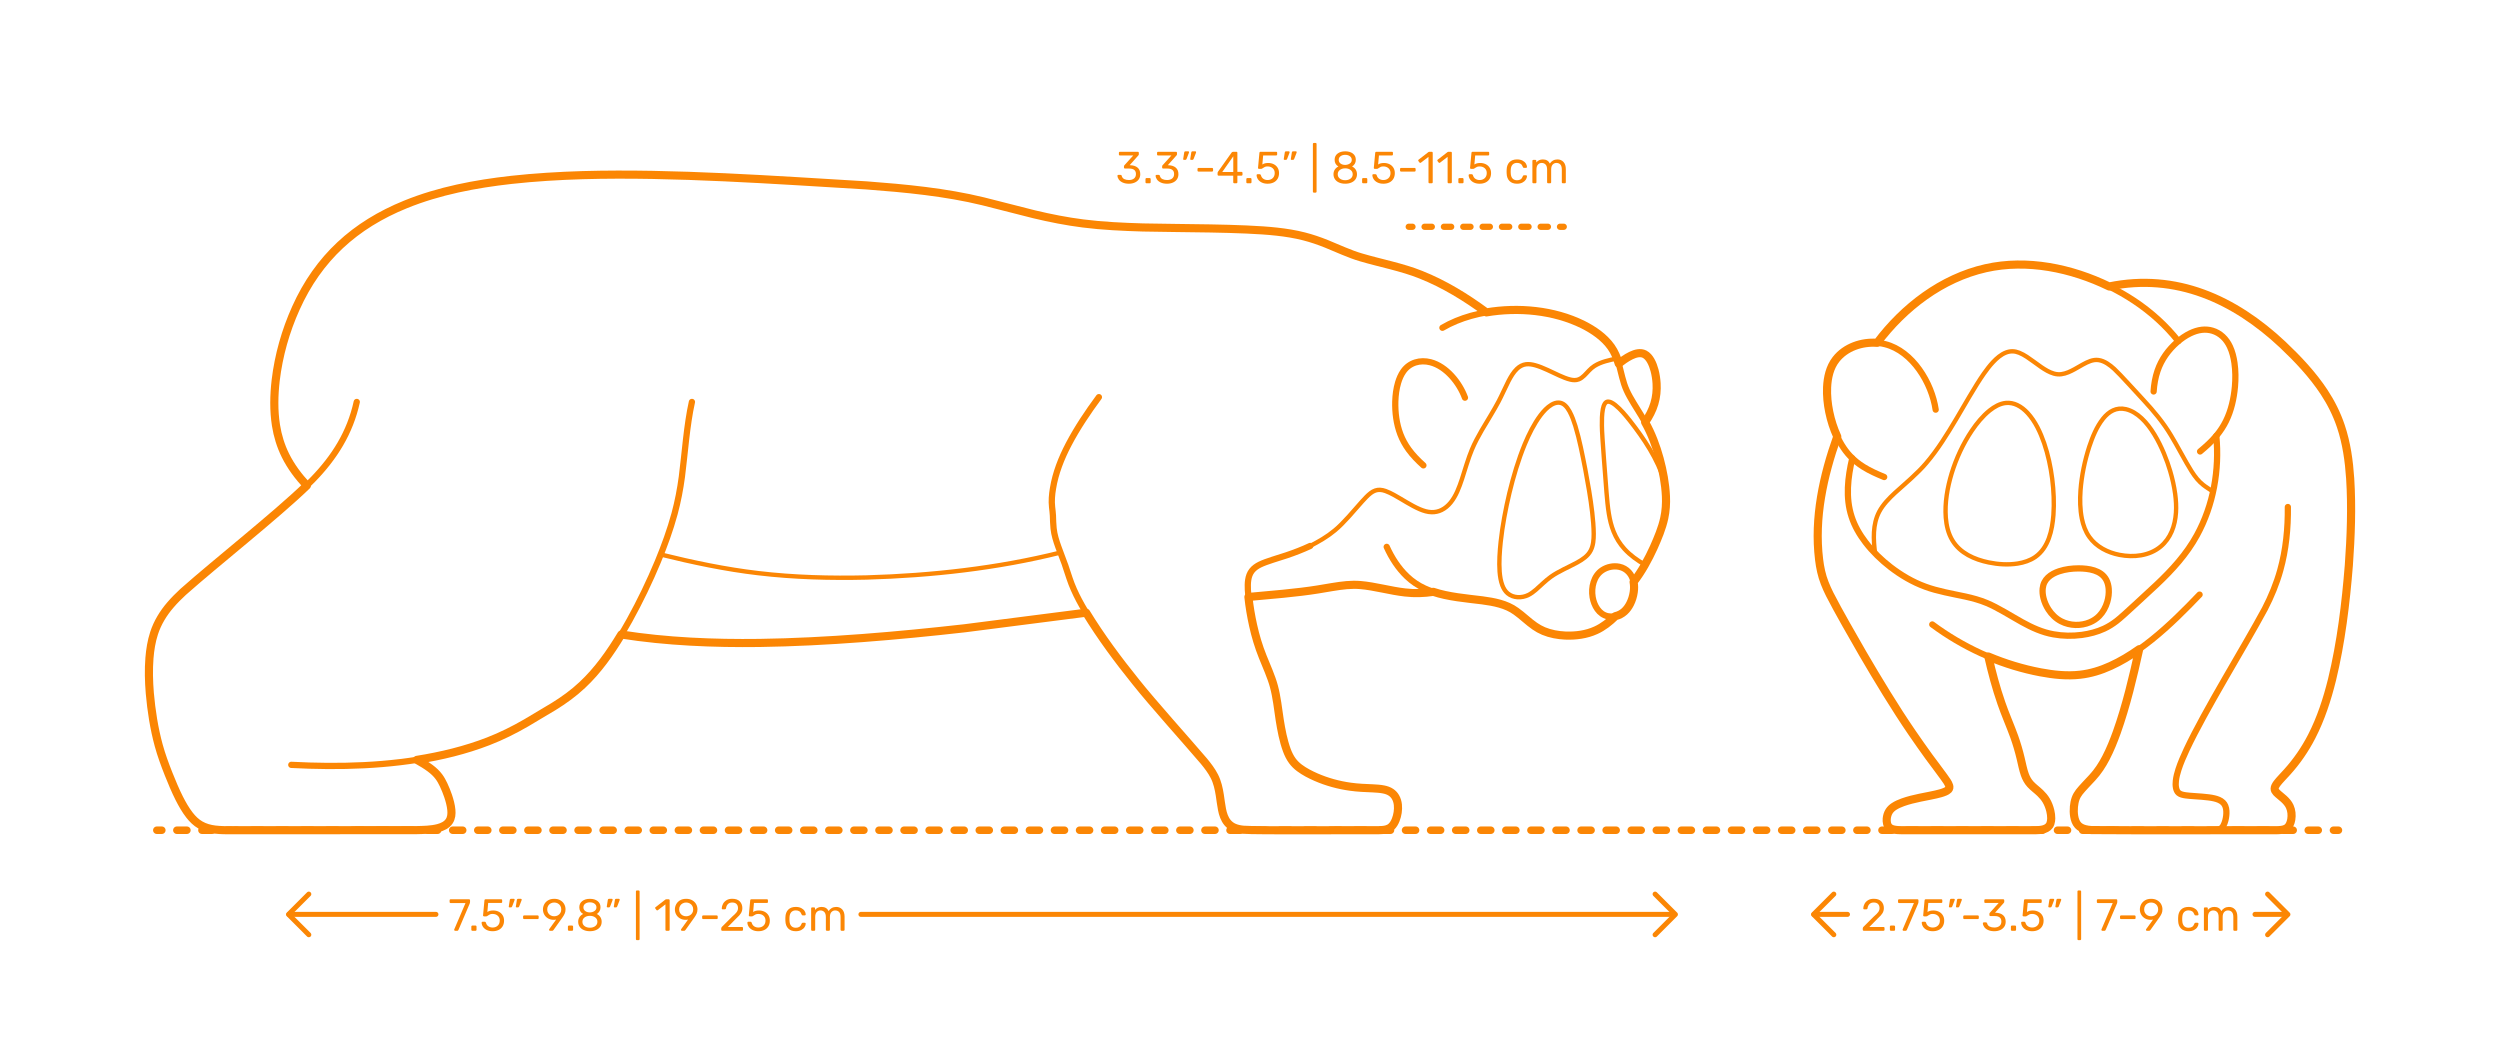 <?xml version="1.0" encoding="utf-8"?>
<!-- Generator: Adobe Illustrator 26.5.0, SVG Export Plug-In . SVG Version: 6.00 Build 0)  -->
<!DOCTYPE svg PUBLIC "-//W3C//DTD SVG 1.1//EN" "http://www.w3.org/Graphics/SVG/1.1/DTD/svg11.dtd">
<svg version="1.1" xmlns:x="http://ns.adobe.com/Extensibility/1.0/" xmlns:i="http://ns.adobe.com/AdobeIllustrator/10.0/" xmlns:graph="http://ns.adobe.com/Graphs/1.0/"
	 xmlns="http://www.w3.org/2000/svg" xmlns:xlink="http://www.w3.org/1999/xlink" x="0px" y="0px" width="1000px" height="425px"
	 viewBox="0 0 1000 425" enable-background="new 0 0 1000 425" xml:space="preserve">
<g id="FILL-BACKGROUND">
	<rect y="0" fill="#FFFFFF" width="1000" height="425"/>
</g>
<g id="N-TEXT">
</g>
<g id="N-DIMENSIONS">
	<g>
		<g>
			<g id="MTEXT_00000026122266305256718880000007485183012677096832_">
				<g>
					<g>
						<path fill="#FB8604" d="M181.763,372.192c-0.066-0.078-0.099-0.171-0.099-0.279l0.036-0.161l4.5-10.53h-5.94
							c-0.12,0-0.219-0.039-0.297-0.117c-0.078-0.078-0.117-0.177-0.117-0.297v-0.666c0-0.132,0.036-0.237,0.108-0.315
							c0.072-0.077,0.174-0.116,0.306-0.116h7.344c0.132,0,0.234,0.039,0.306,0.116c0.072,0.078,0.108,0.184,0.108,0.315v0.612
							c0,0.216-0.048,0.449-0.144,0.702l-4.446,10.403c-0.06,0.133-0.126,0.24-0.198,0.324c-0.072,0.084-0.174,0.126-0.306,0.126
							h-0.9C181.916,372.31,181.829,372.271,181.763,372.192z"/>
						<path fill="#FB8604" d="M188.657,372.192c-0.078-0.078-0.117-0.177-0.117-0.297v-1.242c0-0.119,0.039-0.222,0.117-0.306
							s0.177-0.126,0.297-0.126h1.242c0.12,0,0.219,0.042,0.297,0.126s0.117,0.187,0.117,0.306v1.242
							c0,0.12-0.039,0.219-0.117,0.297s-0.177,0.117-0.297,0.117h-1.242C188.834,372.31,188.735,372.271,188.657,372.192z"/>
						<path fill="#FB8604" d="M194.714,372.004c-0.66-0.324-1.164-0.747-1.512-1.27c-0.349-0.521-0.534-1.083-0.558-1.683v-0.036
							c0-0.096,0.036-0.174,0.108-0.234c0.072-0.06,0.156-0.09,0.252-0.09h0.882c0.252,0,0.414,0.133,0.486,0.396
							c0.18,0.647,0.513,1.131,0.999,1.448c0.486,0.318,1.047,0.478,1.683,0.478c0.816,0,1.494-0.249,2.034-0.747
							s0.81-1.185,0.81-2.061c0-0.805-0.27-1.443-0.81-1.918c-0.54-0.474-1.218-0.711-2.034-0.711c-0.432,0-0.78,0.055-1.044,0.162
							c-0.264,0.108-0.534,0.265-0.81,0.469c-0.156,0.12-0.285,0.207-0.387,0.261c-0.102,0.054-0.213,0.081-0.333,0.081h-0.864
							c-0.108,0-0.204-0.039-0.288-0.117c-0.084-0.078-0.12-0.171-0.108-0.279l0.558-5.994c0.036-0.3,0.186-0.449,0.45-0.449h6.228
							c0.132,0,0.234,0.035,0.306,0.107c0.072,0.072,0.108,0.174,0.108,0.307v0.666c0,0.119-0.039,0.216-0.117,0.287
							c-0.078,0.072-0.177,0.108-0.297,0.108h-5.184l-0.324,3.618c0.576-0.408,1.35-0.612,2.322-0.612
							c0.804,0,1.536,0.159,2.196,0.478c0.66,0.317,1.185,0.782,1.575,1.395c0.39,0.612,0.585,1.338,0.585,2.178
							c0,0.889-0.195,1.653-0.585,2.295c-0.39,0.643-0.93,1.129-1.62,1.458c-0.69,0.33-1.479,0.495-2.367,0.495
							C196.154,372.489,195.374,372.327,194.714,372.004z"/>
						<path fill="#FB8604" d="M203.561,362.842c-0.054-0.072-0.069-0.162-0.045-0.271l0.396-2.52
							c0.048-0.348,0.216-0.522,0.504-0.522h1.152c0.083,0,0.153,0.03,0.207,0.09c0.054,0.061,0.081,0.133,0.081,0.217
							c0,0.12-0.018,0.216-0.054,0.288l-0.936,2.43c-0.06,0.132-0.126,0.231-0.198,0.297c-0.072,0.066-0.18,0.099-0.324,0.099
							h-0.558C203.689,362.949,203.615,362.913,203.561,362.842z M206.387,362.842c-0.054-0.072-0.069-0.162-0.045-0.271l0.396-2.52
							c0.048-0.348,0.216-0.522,0.504-0.522h1.152c0.084,0,0.153,0.03,0.207,0.09c0.054,0.061,0.081,0.133,0.081,0.217
							c0,0.12-0.018,0.216-0.054,0.288l-0.936,2.43c-0.061,0.132-0.126,0.231-0.198,0.297c-0.072,0.066-0.18,0.099-0.324,0.099
							h-0.558C206.516,362.949,206.441,362.913,206.387,362.842z"/>
						<path fill="#FB8604" d="M209.356,367.521c-0.078-0.072-0.117-0.168-0.117-0.288v-0.647c0-0.12,0.039-0.219,0.117-0.298
							c0.078-0.077,0.177-0.116,0.297-0.116h5.4c0.12,0,0.219,0.039,0.297,0.116c0.078,0.079,0.117,0.178,0.117,0.298v0.647
							c0,0.12-0.04,0.216-0.117,0.288c-0.078,0.072-0.177,0.108-0.297,0.108h-5.4C209.534,367.63,209.435,367.594,209.356,367.521z"
							/>
						<path fill="#FB8604" d="M219.707,372.192c-0.066-0.078-0.099-0.171-0.099-0.279c0-0.083,0.024-0.161,0.072-0.233l2.772-3.853
							c-0.288,0.072-0.624,0.108-1.008,0.108c-0.864-0.012-1.62-0.213-2.268-0.603c-0.648-0.391-1.143-0.9-1.485-1.53
							c-0.342-0.63-0.513-1.305-0.513-2.025c0-0.72,0.171-1.403,0.513-2.052c0.342-0.648,0.852-1.176,1.53-1.584
							c0.678-0.408,1.497-0.612,2.457-0.612c0.96,0,1.782,0.198,2.466,0.595c0.684,0.396,1.2,0.915,1.548,1.557
							s0.522,1.329,0.522,2.061c0,0.66-0.117,1.242-0.351,1.746c-0.234,0.504-0.543,1.026-0.927,1.566l-3.492,4.896
							c-0.084,0.108-0.165,0.195-0.243,0.262c-0.078,0.065-0.189,0.099-0.333,0.099h-0.9
							C219.859,372.31,219.772,372.271,219.707,372.192z M223.1,366.172c0.432-0.229,0.774-0.549,1.026-0.963
							s0.378-0.892,0.378-1.432c0-0.552-0.126-1.037-0.378-1.458c-0.252-0.42-0.594-0.744-1.026-0.972s-0.906-0.342-1.422-0.342
							c-0.504,0-0.969,0.114-1.395,0.342c-0.426,0.228-0.765,0.552-1.017,0.972c-0.252,0.421-0.378,0.906-0.378,1.458
							c0,0.54,0.126,1.018,0.378,1.432s0.588,0.734,1.008,0.963c0.42,0.228,0.888,0.342,1.404,0.342
							C222.193,366.514,222.667,366.399,223.1,366.172z"/>
						<path fill="#FB8604" d="M227.285,372.192c-0.078-0.078-0.117-0.177-0.117-0.297v-1.242c0-0.119,0.039-0.222,0.117-0.306
							s0.177-0.126,0.297-0.126h1.242c0.12,0,0.219,0.042,0.297,0.126s0.117,0.187,0.117,0.306v1.242
							c0,0.12-0.039,0.219-0.117,0.297s-0.177,0.117-0.297,0.117h-1.242C227.462,372.31,227.363,372.271,227.285,372.192z"/>
						<path fill="#FB8604" d="M233.531,372.03c-0.714-0.306-1.269-0.747-1.665-1.322c-0.396-0.576-0.594-1.248-0.594-2.017
							c0-0.708,0.177-1.329,0.531-1.863c0.354-0.533,0.831-0.944,1.431-1.232c-0.48-0.276-0.853-0.639-1.116-1.089
							c-0.264-0.45-0.396-0.981-0.396-1.594c0-1.044,0.39-1.868,1.17-2.475c0.78-0.605,1.806-0.909,3.078-0.909
							s2.295,0.301,3.069,0.9s1.161,1.428,1.161,2.483c0,0.601-0.132,1.125-0.396,1.575c-0.264,0.45-0.63,0.819-1.098,1.107
							c0.6,0.288,1.077,0.699,1.431,1.232c0.354,0.534,0.531,1.161,0.531,1.882c0,0.768-0.198,1.437-0.594,2.007
							s-0.951,1.008-1.665,1.313c-0.714,0.307-1.527,0.459-2.439,0.459C235.058,372.489,234.245,372.337,233.531,372.03z
							 M238.103,370.438c0.57-0.432,0.855-1.008,0.855-1.728c0-0.721-0.285-1.297-0.855-1.729s-1.281-0.647-2.133-0.647
							c-0.864,0-1.581,0.216-2.151,0.647c-0.57,0.432-0.855,1.008-0.855,1.729c0,0.72,0.285,1.296,0.855,1.728
							c0.57,0.432,1.287,0.648,2.151,0.648C236.822,371.086,237.533,370.869,238.103,370.438z M237.824,364.39
							c0.504-0.36,0.756-0.84,0.756-1.44c0-0.611-0.249-1.101-0.747-1.467s-1.119-0.549-1.863-0.549
							c-0.756,0-1.38,0.183-1.872,0.549c-0.492,0.366-0.738,0.855-0.738,1.467c0,0.612,0.246,1.102,0.738,1.468
							c0.492,0.366,1.116,0.549,1.872,0.549C236.702,364.941,237.32,364.75,237.824,364.39z"/>
						<path fill="#FB8604" d="M242.764,362.842c-0.054-0.072-0.069-0.162-0.045-0.271l0.396-2.52
							c0.048-0.348,0.216-0.522,0.504-0.522h1.152c0.083,0,0.153,0.03,0.207,0.09c0.054,0.061,0.081,0.133,0.081,0.217
							c0,0.12-0.018,0.216-0.054,0.288l-0.936,2.43c-0.06,0.132-0.126,0.231-0.198,0.297c-0.072,0.066-0.18,0.099-0.324,0.099
							h-0.558C242.893,362.949,242.818,362.913,242.764,362.842z M245.59,362.842c-0.054-0.072-0.069-0.162-0.045-0.271l0.396-2.52
							c0.048-0.348,0.216-0.522,0.504-0.522h1.152c0.084,0,0.153,0.03,0.207,0.09c0.054,0.061,0.081,0.133,0.081,0.217
							c0,0.12-0.018,0.216-0.054,0.288l-0.936,2.43c-0.061,0.132-0.126,0.231-0.198,0.297c-0.072,0.066-0.18,0.099-0.324,0.099
							h-0.558C245.719,362.949,245.645,362.913,245.59,362.842z"/>
						<path fill="#FB8604" d="M254.473,375.937c-0.072-0.078-0.108-0.177-0.108-0.297v-19.044c0-0.12,0.036-0.219,0.108-0.297
							s0.168-0.117,0.288-0.117h0.666c0.12,0,0.219,0.039,0.297,0.117s0.117,0.177,0.117,0.297v19.044
							c0,0.12-0.039,0.219-0.117,0.297s-0.177,0.117-0.297,0.117h-0.666C254.641,376.054,254.545,376.015,254.473,375.937z"/>
						<path fill="#FB8604" d="M266.281,372.192c-0.072-0.078-0.108-0.177-0.108-0.297v-10.152l-3.024,2.322
							c-0.084,0.072-0.174,0.108-0.27,0.108c-0.108,0-0.21-0.061-0.306-0.181l-0.432-0.558c-0.06-0.084-0.09-0.168-0.09-0.252
							c0-0.132,0.06-0.24,0.18-0.324l3.906-3.023c0.132-0.084,0.288-0.126,0.468-0.126h0.846c0.12,0,0.219,0.039,0.297,0.116
							c0.078,0.078,0.117,0.178,0.117,0.298v11.771c0,0.12-0.039,0.219-0.117,0.297s-0.177,0.117-0.297,0.117h-0.882
							C266.449,372.31,266.353,372.271,266.281,372.192z"/>
						<path fill="#FB8604" d="M272.481,372.192c-0.066-0.078-0.099-0.171-0.099-0.279c0-0.083,0.024-0.161,0.072-0.233l2.772-3.853
							c-0.288,0.072-0.624,0.108-1.008,0.108c-0.864-0.012-1.62-0.213-2.268-0.603c-0.648-0.391-1.143-0.9-1.485-1.53
							c-0.342-0.63-0.513-1.305-0.513-2.025c0-0.72,0.171-1.403,0.513-2.052c0.342-0.648,0.852-1.176,1.53-1.584
							c0.678-0.408,1.497-0.612,2.457-0.612c0.96,0,1.782,0.198,2.466,0.595c0.684,0.396,1.2,0.915,1.548,1.557
							s0.522,1.329,0.522,2.061c0,0.66-0.117,1.242-0.351,1.746c-0.234,0.504-0.543,1.026-0.927,1.566l-3.492,4.896
							c-0.084,0.108-0.165,0.195-0.243,0.262c-0.078,0.065-0.189,0.099-0.333,0.099h-0.9
							C272.634,372.31,272.547,372.271,272.481,372.192z M275.875,366.172c0.432-0.229,0.774-0.549,1.026-0.963
							s0.378-0.892,0.378-1.432c0-0.552-0.126-1.037-0.378-1.458c-0.252-0.42-0.594-0.744-1.026-0.972s-0.906-0.342-1.422-0.342
							c-0.504,0-0.969,0.114-1.395,0.342c-0.426,0.228-0.765,0.552-1.017,0.972c-0.252,0.421-0.378,0.906-0.378,1.458
							c0,0.54,0.126,1.018,0.378,1.432s0.588,0.734,1.008,0.963c0.42,0.228,0.888,0.342,1.404,0.342
							C274.968,366.514,275.442,366.399,275.875,366.172z"/>
						<path fill="#FB8604" d="M280.977,367.521c-0.078-0.072-0.117-0.168-0.117-0.288v-0.647c0-0.12,0.039-0.219,0.117-0.298
							c0.078-0.077,0.177-0.116,0.297-0.116h5.4c0.12,0,0.219,0.039,0.297,0.116c0.078,0.079,0.117,0.178,0.117,0.298v0.647
							c0,0.12-0.04,0.216-0.117,0.288c-0.078,0.072-0.177,0.108-0.297,0.108h-5.4C281.154,367.63,281.055,367.594,280.977,367.521z"
							/>
						<path fill="#FB8604" d="M288.609,372.192c-0.078-0.078-0.117-0.177-0.117-0.297v-0.54c0-0.275,0.15-0.54,0.45-0.792
							l3.924-3.906c0.888-0.756,1.5-1.374,1.836-1.854s0.504-0.99,0.504-1.53c0-0.708-0.198-1.263-0.594-1.665
							c-0.396-0.401-0.972-0.603-1.728-0.603c-0.72,0-1.29,0.21-1.71,0.63s-0.678,0.984-0.774,1.691
							c-0.024,0.133-0.084,0.234-0.18,0.307s-0.192,0.107-0.288,0.107h-0.864c-0.108,0-0.198-0.035-0.27-0.107
							s-0.108-0.156-0.108-0.252c0.024-0.636,0.195-1.251,0.513-1.846c0.318-0.594,0.789-1.079,1.413-1.458
							c0.624-0.378,1.38-0.566,2.268-0.566c1.344,0,2.355,0.351,3.033,1.053c0.678,0.702,1.017,1.593,1.017,2.673
							c0,0.756-0.183,1.438-0.549,2.043c-0.366,0.606-0.939,1.245-1.719,1.917l-3.546,3.601h5.67c0.132,0,0.234,0.036,0.306,0.107
							c0.072,0.072,0.108,0.175,0.108,0.307v0.684c0,0.12-0.04,0.219-0.117,0.297c-0.078,0.078-0.177,0.117-0.297,0.117h-7.884
							C288.786,372.31,288.688,372.271,288.609,372.192z"/>
						<path fill="#FB8604" d="M301.02,372.004c-0.66-0.324-1.164-0.747-1.512-1.27c-0.349-0.521-0.534-1.083-0.558-1.683v-0.036
							c0-0.096,0.036-0.174,0.108-0.234c0.072-0.06,0.156-0.09,0.252-0.09h0.882c0.252,0,0.414,0.133,0.486,0.396
							c0.18,0.647,0.513,1.131,0.999,1.448c0.486,0.318,1.047,0.478,1.683,0.478c0.816,0,1.494-0.249,2.034-0.747
							s0.81-1.185,0.81-2.061c0-0.805-0.27-1.443-0.81-1.918c-0.54-0.474-1.218-0.711-2.034-0.711c-0.432,0-0.78,0.055-1.044,0.162
							c-0.264,0.108-0.534,0.265-0.81,0.469c-0.156,0.12-0.285,0.207-0.387,0.261c-0.102,0.054-0.213,0.081-0.333,0.081h-0.864
							c-0.108,0-0.204-0.039-0.288-0.117c-0.084-0.078-0.12-0.171-0.108-0.279l0.558-5.994c0.036-0.3,0.186-0.449,0.45-0.449h6.229
							c0.132,0,0.233,0.035,0.306,0.107s0.108,0.174,0.108,0.307v0.666c0,0.119-0.039,0.216-0.117,0.287
							c-0.078,0.072-0.178,0.108-0.297,0.108h-5.185l-0.324,3.618c0.576-0.408,1.35-0.612,2.322-0.612
							c0.804,0,1.536,0.159,2.196,0.478c0.66,0.317,1.185,0.782,1.576,1.395c0.39,0.612,0.585,1.338,0.585,2.178
							c0,0.889-0.195,1.653-0.585,2.295c-0.391,0.643-0.931,1.129-1.621,1.458c-0.69,0.33-1.479,0.495-2.367,0.495
							C302.46,372.489,301.68,372.327,301.02,372.004z"/>
						<path fill="#FB8604" d="M315.294,371.4c-0.72-0.726-1.098-1.743-1.134-3.051l-0.018-0.72l0.018-0.721
							c0.036-1.308,0.414-2.324,1.134-3.051c0.721-0.726,1.722-1.089,3.007-1.089c0.863,0,1.593,0.153,2.187,0.459
							s1.038,0.688,1.332,1.143c0.294,0.457,0.453,0.912,0.477,1.368c0.013,0.108-0.026,0.204-0.116,0.288
							c-0.091,0.084-0.189,0.126-0.298,0.126h-0.792c-0.12,0-0.21-0.026-0.27-0.081c-0.061-0.054-0.12-0.152-0.18-0.297
							c-0.217-0.588-0.514-1.005-0.892-1.251s-0.854-0.369-1.431-0.369c-0.756,0-1.356,0.234-1.8,0.702
							c-0.444,0.468-0.685,1.183-0.721,2.143l-0.018,0.63l0.018,0.63c0.036,0.96,0.276,1.674,0.721,2.142
							c0.443,0.468,1.044,0.702,1.8,0.702c0.588,0,1.067-0.123,1.439-0.369s0.666-0.663,0.883-1.251
							c0.06-0.144,0.119-0.243,0.18-0.297c0.06-0.054,0.149-0.081,0.27-0.081h0.792c0.108,0,0.207,0.042,0.298,0.126
							c0.09,0.084,0.129,0.18,0.116,0.288c-0.023,0.444-0.183,0.895-0.477,1.35c-0.294,0.457-0.738,0.841-1.332,1.152
							s-1.323,0.468-2.187,0.468C317.016,372.489,316.015,372.127,315.294,371.4z"/>
						<path fill="#FB8604" d="M324.572,372.192c-0.078-0.078-0.116-0.177-0.116-0.297v-8.532c0-0.119,0.038-0.219,0.116-0.297
							s0.178-0.117,0.298-0.117h0.756c0.119,0,0.216,0.039,0.288,0.117c0.071,0.078,0.107,0.178,0.107,0.297v0.612
							c0.648-0.804,1.524-1.206,2.628-1.206c1.32,0,2.256,0.552,2.809,1.656c0.288-0.504,0.698-0.906,1.232-1.206
							s1.131-0.45,1.791-0.45c0.984,0,1.788,0.336,2.412,1.008c0.624,0.673,0.937,1.645,0.937,2.916v5.202
							c0,0.12-0.039,0.219-0.117,0.297s-0.178,0.117-0.297,0.117h-0.774c-0.12,0-0.219-0.039-0.297-0.117s-0.117-0.177-0.117-0.297
							v-5.04c0-0.96-0.198-1.646-0.594-2.061c-0.396-0.414-0.918-0.621-1.566-0.621c-0.575,0-1.07,0.213-1.484,0.639
							s-0.621,1.107-0.621,2.043v5.04c0,0.12-0.039,0.219-0.117,0.297s-0.177,0.117-0.297,0.117h-0.792
							c-0.12,0-0.22-0.039-0.297-0.117c-0.078-0.078-0.117-0.177-0.117-0.297v-5.04c0-0.947-0.207-1.632-0.621-2.052
							s-0.927-0.63-1.539-0.63c-0.576,0-1.071,0.21-1.485,0.63s-0.62,1.098-0.62,2.034v5.058c0,0.12-0.04,0.219-0.117,0.297
							c-0.078,0.078-0.178,0.117-0.297,0.117h-0.792C324.75,372.31,324.65,372.271,324.572,372.192z"/>
					</g>
				</g>
			</g>
			<g id="POLYLINE_00000178916709618422365780000012886932730243369395_">
				
					<line fill="none" stroke="#FB8604" stroke-width="2" stroke-linecap="round" stroke-linejoin="round" stroke-miterlimit="10" x1="344.372" y1="365.748" x2="668.937" y2="365.748"/>
				
					<line fill="none" stroke="#FB8604" stroke-width="2" stroke-linecap="round" stroke-linejoin="round" stroke-miterlimit="10" x1="115.611" y1="365.747" x2="174.372" y2="365.747"/>
			</g>
			<g id="POLYLINE_00000032631264584803850960000012760561753737176992_">
				
					<polyline fill="none" stroke="#FB8604" stroke-width="2" stroke-linecap="round" stroke-linejoin="round" stroke-miterlimit="10" points="
					123.524,357.643 115.4,365.77 123.524,373.895 				"/>
			</g>
			<g id="POLYLINE_00000100382571081638839080000010570171435625907625_">
				
					<polyline fill="none" stroke="#FB8604" stroke-width="2" stroke-linecap="round" stroke-linejoin="round" stroke-miterlimit="10" points="
					662.041,357.643 670.166,365.77 662.041,373.895 				"/>
			</g>
		</g>
		<g>
			<g id="MTEXT_00000106828409539476043090000013456030945958890896_">
				<g>
					<g>
						<path fill="#FB8604" d="M745.22,372.192c-0.078-0.078-0.117-0.177-0.117-0.297v-0.54c0-0.275,0.15-0.54,0.45-0.792
							l3.924-3.906c0.889-0.756,1.5-1.374,1.836-1.854s0.505-0.99,0.505-1.53c0-0.708-0.198-1.263-0.595-1.665
							c-0.396-0.401-0.972-0.603-1.728-0.603c-0.72,0-1.29,0.21-1.71,0.63s-0.679,0.984-0.774,1.691
							c-0.024,0.133-0.084,0.234-0.18,0.307c-0.097,0.072-0.192,0.107-0.288,0.107h-0.864c-0.107,0-0.198-0.035-0.27-0.107
							c-0.072-0.072-0.108-0.156-0.108-0.252c0.024-0.636,0.195-1.251,0.513-1.846c0.318-0.594,0.789-1.079,1.413-1.458
							c0.624-0.378,1.38-0.566,2.269-0.566c1.344,0,2.354,0.351,3.033,1.053c0.678,0.702,1.017,1.593,1.017,2.673
							c0,0.756-0.183,1.438-0.549,2.043c-0.366,0.606-0.939,1.245-1.719,1.917l-3.547,3.601h5.671c0.132,0,0.233,0.036,0.306,0.107
							c0.072,0.072,0.108,0.175,0.108,0.307v0.684c0,0.12-0.04,0.219-0.117,0.297c-0.078,0.078-0.178,0.117-0.297,0.117h-7.885
							C745.396,372.31,745.298,372.271,745.22,372.192z"/>
						<path fill="#FB8604" d="M756.074,372.192c-0.078-0.078-0.117-0.177-0.117-0.297v-1.242c0-0.119,0.039-0.222,0.117-0.306
							s0.177-0.126,0.297-0.126h1.242c0.12,0,0.219,0.042,0.297,0.126s0.117,0.187,0.117,0.306v1.242
							c0,0.12-0.039,0.219-0.117,0.297s-0.177,0.117-0.297,0.117h-1.242C756.251,372.31,756.152,372.271,756.074,372.192z"/>
						<path fill="#FB8604" d="M761.132,372.192c-0.065-0.078-0.099-0.171-0.099-0.279l0.036-0.161l4.5-10.53h-5.94
							c-0.12,0-0.219-0.039-0.297-0.117s-0.117-0.177-0.117-0.297v-0.666c0-0.132,0.036-0.237,0.108-0.315
							c0.072-0.077,0.174-0.116,0.306-0.116h7.344c0.133,0,0.234,0.039,0.307,0.116c0.072,0.078,0.107,0.184,0.107,0.315v0.612
							c0,0.216-0.048,0.449-0.144,0.702l-4.446,10.403c-0.06,0.133-0.126,0.24-0.198,0.324c-0.071,0.084-0.174,0.126-0.306,0.126
							h-0.899C761.285,372.31,761.198,372.271,761.132,372.192z"/>
						<path fill="#FB8604" d="M770.771,372.004c-0.66-0.324-1.164-0.747-1.512-1.27c-0.349-0.521-0.534-1.083-0.558-1.683v-0.036
							c0-0.096,0.035-0.174,0.107-0.234c0.072-0.06,0.156-0.09,0.252-0.09h0.882c0.252,0,0.414,0.133,0.486,0.396
							c0.18,0.647,0.513,1.131,0.999,1.448c0.486,0.318,1.047,0.478,1.683,0.478c0.816,0,1.494-0.249,2.034-0.747
							s0.811-1.185,0.811-2.061c0-0.805-0.271-1.443-0.811-1.918c-0.54-0.474-1.218-0.711-2.034-0.711
							c-0.432,0-0.779,0.055-1.044,0.162c-0.264,0.108-0.534,0.265-0.81,0.469c-0.156,0.12-0.285,0.207-0.387,0.261
							c-0.103,0.054-0.214,0.081-0.333,0.081h-0.864c-0.108,0-0.204-0.039-0.288-0.117s-0.12-0.171-0.108-0.279l0.559-5.994
							c0.036-0.3,0.186-0.449,0.45-0.449h6.228c0.132,0,0.234,0.035,0.306,0.107c0.072,0.072,0.108,0.174,0.108,0.307v0.666
							c0,0.119-0.039,0.216-0.117,0.287c-0.078,0.072-0.177,0.108-0.297,0.108h-5.184l-0.324,3.618
							c0.576-0.408,1.35-0.612,2.322-0.612c0.804,0,1.535,0.159,2.195,0.478c0.66,0.317,1.186,0.782,1.575,1.395
							s0.585,1.338,0.585,2.178c0,0.889-0.195,1.653-0.585,2.295c-0.39,0.643-0.93,1.129-1.62,1.458
							c-0.689,0.33-1.479,0.495-2.367,0.495C772.211,372.489,771.431,372.327,770.771,372.004z"/>
						<path fill="#FB8604" d="M779.617,362.842c-0.054-0.072-0.068-0.162-0.045-0.271l0.396-2.52
							c0.048-0.348,0.216-0.522,0.504-0.522h1.152c0.083,0,0.152,0.03,0.207,0.09c0.054,0.061,0.08,0.133,0.08,0.217
							c0,0.12-0.018,0.216-0.054,0.288l-0.936,2.43c-0.061,0.132-0.126,0.231-0.198,0.297c-0.072,0.066-0.18,0.099-0.324,0.099
							h-0.558C779.746,362.949,779.672,362.913,779.617,362.842z M782.443,362.842c-0.054-0.072-0.069-0.162-0.045-0.271l0.396-2.52
							c0.048-0.348,0.216-0.522,0.504-0.522h1.151c0.084,0,0.153,0.03,0.207,0.09c0.055,0.061,0.081,0.133,0.081,0.217
							c0,0.12-0.018,0.216-0.054,0.288l-0.936,2.43c-0.061,0.132-0.126,0.231-0.198,0.297c-0.072,0.066-0.181,0.099-0.324,0.099
							h-0.558C782.572,362.949,782.498,362.913,782.443,362.842z"/>
						<path fill="#FB8604" d="M785.413,367.521c-0.078-0.072-0.116-0.168-0.116-0.288v-0.647c0-0.12,0.038-0.219,0.116-0.298
							c0.078-0.077,0.178-0.116,0.297-0.116h5.4c0.12,0,0.219,0.039,0.297,0.116c0.078,0.079,0.117,0.178,0.117,0.298v0.647
							c0,0.12-0.039,0.216-0.117,0.288s-0.177,0.108-0.297,0.108h-5.4C785.591,367.63,785.491,367.594,785.413,367.521z"/>
						<path fill="#FB8604" d="M795.269,372.03c-0.684-0.306-1.203-0.704-1.557-1.196c-0.354-0.492-0.543-1.002-0.567-1.53
							c0-0.108,0.036-0.195,0.108-0.261c0.072-0.066,0.162-0.1,0.27-0.1h0.811c0.132,0,0.24,0.027,0.324,0.081
							c0.083,0.054,0.149,0.159,0.197,0.315c0.156,0.611,0.495,1.044,1.018,1.296c0.521,0.252,1.137,0.378,1.845,0.378
							c0.864,0,1.551-0.207,2.062-0.621c0.51-0.414,0.765-1.005,0.765-1.773c0-1.464-0.895-2.195-2.682-2.195h-1.692
							c-0.12,0-0.219-0.039-0.297-0.117s-0.117-0.177-0.117-0.297v-0.468c0-0.181,0.065-0.336,0.198-0.469l3.51-3.888h-5.328
							c-0.12,0-0.219-0.036-0.297-0.108c-0.078-0.071-0.117-0.168-0.117-0.287v-0.648c0-0.132,0.039-0.237,0.117-0.315
							c0.078-0.077,0.177-0.116,0.297-0.116h7.128c0.132,0,0.237,0.039,0.315,0.116c0.077,0.078,0.117,0.184,0.117,0.315v0.594
							c0,0.133-0.061,0.271-0.181,0.414l-3.51,3.942h0.288c1.224,0.036,2.192,0.354,2.907,0.954c0.714,0.6,1.07,1.476,1.07,2.628
							c0,0.792-0.195,1.473-0.585,2.043s-0.933,1.008-1.629,1.313c-0.696,0.307-1.482,0.459-2.357,0.459
							C796.763,372.489,795.953,372.337,795.269,372.03z"/>
						<path fill="#FB8604" d="M804.476,372.192c-0.078-0.078-0.117-0.177-0.117-0.297v-1.242c0-0.119,0.039-0.222,0.117-0.306
							s0.177-0.126,0.297-0.126h1.242c0.12,0,0.219,0.042,0.297,0.126s0.117,0.187,0.117,0.306v1.242
							c0,0.12-0.039,0.219-0.117,0.297s-0.177,0.117-0.297,0.117h-1.242C804.652,372.31,804.554,372.271,804.476,372.192z"/>
						<path fill="#FB8604" d="M810.532,372.004c-0.66-0.324-1.164-0.747-1.512-1.27c-0.349-0.521-0.534-1.083-0.558-1.683v-0.036
							c0-0.096,0.035-0.174,0.107-0.234c0.072-0.06,0.156-0.09,0.252-0.09h0.882c0.252,0,0.414,0.133,0.486,0.396
							c0.18,0.647,0.513,1.131,0.999,1.448c0.486,0.318,1.047,0.478,1.683,0.478c0.816,0,1.494-0.249,2.034-0.747
							s0.811-1.185,0.811-2.061c0-0.805-0.271-1.443-0.811-1.918c-0.54-0.474-1.218-0.711-2.034-0.711
							c-0.432,0-0.779,0.055-1.044,0.162c-0.264,0.108-0.534,0.265-0.81,0.469c-0.156,0.12-0.285,0.207-0.387,0.261
							c-0.103,0.054-0.214,0.081-0.333,0.081h-0.864c-0.108,0-0.204-0.039-0.288-0.117s-0.12-0.171-0.108-0.279l0.559-5.994
							c0.036-0.3,0.186-0.449,0.45-0.449h6.228c0.132,0,0.234,0.035,0.306,0.107c0.072,0.072,0.108,0.174,0.108,0.307v0.666
							c0,0.119-0.039,0.216-0.117,0.287c-0.078,0.072-0.177,0.108-0.297,0.108h-5.184l-0.324,3.618
							c0.576-0.408,1.35-0.612,2.322-0.612c0.804,0,1.535,0.159,2.195,0.478c0.66,0.317,1.186,0.782,1.575,1.395
							s0.585,1.338,0.585,2.178c0,0.889-0.195,1.653-0.585,2.295c-0.39,0.643-0.93,1.129-1.62,1.458
							c-0.689,0.33-1.479,0.495-2.367,0.495C811.973,372.489,811.192,372.327,810.532,372.004z"/>
						<path fill="#FB8604" d="M819.379,362.842c-0.054-0.072-0.068-0.162-0.045-0.271l0.396-2.52
							c0.048-0.348,0.216-0.522,0.504-0.522h1.152c0.083,0,0.152,0.03,0.207,0.09c0.054,0.061,0.08,0.133,0.08,0.217
							c0,0.12-0.018,0.216-0.054,0.288l-0.936,2.43c-0.061,0.132-0.126,0.231-0.198,0.297c-0.072,0.066-0.18,0.099-0.324,0.099
							h-0.558C819.508,362.949,819.434,362.913,819.379,362.842z M822.205,362.842c-0.054-0.072-0.069-0.162-0.045-0.271l0.396-2.52
							c0.048-0.348,0.216-0.522,0.504-0.522h1.151c0.084,0,0.153,0.03,0.207,0.09c0.055,0.061,0.081,0.133,0.081,0.217
							c0,0.12-0.018,0.216-0.054,0.288l-0.936,2.43c-0.061,0.132-0.126,0.231-0.198,0.297c-0.072,0.066-0.181,0.099-0.324,0.099
							h-0.558C822.334,362.949,822.26,362.913,822.205,362.842z"/>
						<path fill="#FB8604" d="M831.088,375.937c-0.071-0.078-0.107-0.177-0.107-0.297v-19.044c0-0.12,0.036-0.219,0.107-0.297
							c0.072-0.078,0.168-0.117,0.288-0.117h0.666c0.12,0,0.219,0.039,0.297,0.117s0.117,0.177,0.117,0.297v19.044
							c0,0.12-0.039,0.219-0.117,0.297s-0.177,0.117-0.297,0.117h-0.666C831.256,376.054,831.16,376.015,831.088,375.937z"/>
						<path fill="#FB8604" d="M840.654,372.192c-0.065-0.078-0.099-0.171-0.099-0.279l0.036-0.161l4.5-10.53h-5.94
							c-0.12,0-0.219-0.039-0.297-0.117s-0.117-0.177-0.117-0.297v-0.666c0-0.132,0.036-0.237,0.108-0.315
							c0.072-0.077,0.174-0.116,0.306-0.116h7.344c0.133,0,0.234,0.039,0.307,0.116c0.072,0.078,0.107,0.184,0.107,0.315v0.612
							c0,0.216-0.048,0.449-0.144,0.702l-4.446,10.403c-0.06,0.133-0.126,0.24-0.198,0.324c-0.071,0.084-0.174,0.126-0.306,0.126
							h-0.899C840.808,372.31,840.721,372.271,840.654,372.192z"/>
						<path fill="#FB8604" d="M848.125,367.521c-0.078-0.072-0.117-0.168-0.117-0.288v-0.647c0-0.12,0.039-0.219,0.117-0.298
							c0.078-0.077,0.177-0.116,0.297-0.116h5.4c0.119,0,0.219,0.039,0.297,0.116c0.077,0.079,0.117,0.178,0.117,0.298v0.647
							c0,0.12-0.04,0.216-0.117,0.288c-0.078,0.072-0.178,0.108-0.297,0.108h-5.4C848.302,367.63,848.203,367.594,848.125,367.521z"
							/>
						<path fill="#FB8604" d="M858.475,372.192c-0.065-0.078-0.099-0.171-0.099-0.279c0-0.083,0.023-0.161,0.072-0.233l2.771-3.853
							c-0.288,0.072-0.624,0.108-1.008,0.108c-0.864-0.012-1.62-0.213-2.268-0.603c-0.648-0.391-1.144-0.9-1.485-1.53
							s-0.513-1.305-0.513-2.025c0-0.72,0.171-1.403,0.513-2.052s0.852-1.176,1.53-1.584c0.678-0.408,1.496-0.612,2.457-0.612
							c0.96,0,1.781,0.198,2.466,0.595c0.684,0.396,1.199,0.915,1.548,1.557c0.348,0.642,0.521,1.329,0.521,2.061
							c0,0.66-0.116,1.242-0.351,1.746s-0.543,1.026-0.927,1.566l-3.492,4.896c-0.084,0.108-0.165,0.195-0.243,0.262
							c-0.078,0.065-0.188,0.099-0.333,0.099h-0.899C858.628,372.31,858.541,372.271,858.475,372.192z M861.868,366.172
							c0.432-0.229,0.773-0.549,1.025-0.963s0.378-0.892,0.378-1.432c0-0.552-0.126-1.037-0.378-1.458
							c-0.252-0.42-0.594-0.744-1.025-0.972c-0.433-0.228-0.906-0.342-1.422-0.342c-0.504,0-0.97,0.114-1.396,0.342
							s-0.765,0.552-1.017,0.972c-0.252,0.421-0.378,0.906-0.378,1.458c0,0.54,0.126,1.018,0.378,1.432s0.588,0.734,1.008,0.963
							c0.42,0.228,0.888,0.342,1.404,0.342C860.962,366.514,861.436,366.399,861.868,366.172z"/>
						<path fill="#FB8604" d="M872.397,371.4c-0.72-0.726-1.098-1.743-1.134-3.051l-0.019-0.72l0.019-0.721
							c0.036-1.308,0.414-2.324,1.134-3.051c0.72-0.726,1.722-1.089,3.006-1.089c0.864,0,1.593,0.153,2.187,0.459
							c0.595,0.306,1.038,0.688,1.332,1.143c0.294,0.457,0.453,0.912,0.478,1.368c0.012,0.108-0.027,0.204-0.117,0.288
							s-0.188,0.126-0.297,0.126h-0.792c-0.12,0-0.21-0.026-0.271-0.081c-0.06-0.054-0.119-0.152-0.18-0.297
							c-0.216-0.588-0.513-1.005-0.891-1.251s-0.855-0.369-1.432-0.369c-0.756,0-1.355,0.234-1.8,0.702s-0.684,1.183-0.72,2.143
							l-0.018,0.63l0.018,0.63c0.036,0.96,0.275,1.674,0.72,2.142s1.044,0.702,1.8,0.702c0.588,0,1.068-0.123,1.44-0.369
							s0.666-0.663,0.882-1.251c0.061-0.144,0.12-0.243,0.18-0.297c0.061-0.054,0.15-0.081,0.271-0.081h0.792
							c0.108,0,0.207,0.042,0.297,0.126s0.129,0.18,0.117,0.288c-0.024,0.444-0.184,0.895-0.478,1.35
							c-0.294,0.457-0.737,0.841-1.332,1.152c-0.594,0.312-1.322,0.468-2.187,0.468C874.119,372.489,873.117,372.127,872.397,371.4z
							"/>
						<path fill="#FB8604" d="M881.676,372.192c-0.078-0.078-0.116-0.177-0.116-0.297v-8.532c0-0.119,0.038-0.219,0.116-0.297
							s0.178-0.117,0.298-0.117h0.756c0.119,0,0.216,0.039,0.288,0.117c0.071,0.078,0.107,0.178,0.107,0.297v0.612
							c0.648-0.804,1.524-1.206,2.628-1.206c1.32,0,2.256,0.552,2.809,1.656c0.288-0.504,0.698-0.906,1.232-1.206
							s1.131-0.45,1.791-0.45c0.984,0,1.788,0.336,2.412,1.008c0.624,0.673,0.937,1.645,0.937,2.916v5.202
							c0,0.12-0.039,0.219-0.117,0.297s-0.178,0.117-0.297,0.117h-0.774c-0.12,0-0.219-0.039-0.297-0.117s-0.117-0.177-0.117-0.297
							v-5.04c0-0.96-0.198-1.646-0.594-2.061c-0.396-0.414-0.918-0.621-1.566-0.621c-0.575,0-1.07,0.213-1.484,0.639
							s-0.621,1.107-0.621,2.043v5.04c0,0.12-0.039,0.219-0.117,0.297s-0.177,0.117-0.297,0.117h-0.792
							c-0.12,0-0.22-0.039-0.297-0.117c-0.078-0.078-0.117-0.177-0.117-0.297v-5.04c0-0.947-0.207-1.632-0.621-2.052
							s-0.927-0.63-1.539-0.63c-0.576,0-1.071,0.21-1.485,0.63s-0.62,1.098-0.62,2.034v5.058c0,0.12-0.04,0.219-0.117,0.297
							c-0.078,0.078-0.178,0.117-0.297,0.117h-0.792C881.854,372.31,881.754,372.271,881.676,372.192z"/>
					</g>
				</g>
			</g>
			<g id="POLYLINE_00000055694726736862789450000005097873472352876447_">
				
					<line fill="none" stroke="#FB8604" stroke-width="2" stroke-linecap="round" stroke-linejoin="round" stroke-miterlimit="10" x1="902" y1="365.748" x2="913.937" y2="365.748"/>
				
					<line fill="none" stroke="#FB8604" stroke-width="2" stroke-linecap="round" stroke-linejoin="round" stroke-miterlimit="10" x1="725.611" y1="365.747" x2="739" y2="365.747"/>
			</g>
			<g id="POLYLINE_00000050634980202796460170000009089009392061333671_">
				
					<polyline fill="none" stroke="#FB8604" stroke-width="2" stroke-linecap="round" stroke-linejoin="round" stroke-miterlimit="10" points="
					733.524,357.643 725.4,365.77 733.524,373.895 				"/>
			</g>
			<g id="POLYLINE_00000045599620223104655230000013934730904826833029_">
				
					<polyline fill="none" stroke="#FB8604" stroke-width="2" stroke-linecap="round" stroke-linejoin="round" stroke-miterlimit="10" points="
					907.041,357.643 915.166,365.77 907.041,373.895 				"/>
			</g>
		</g>
		<g>
			<g id="MTEXT_00000143607310606965166230000006925700293582203520_">
				<g>
					<g>
						<path fill="#FB8604" d="M449.104,73.03c-0.685-0.306-1.203-0.704-1.558-1.196c-0.354-0.492-0.543-1.002-0.566-1.53
							c0-0.108,0.036-0.195,0.107-0.261c0.072-0.066,0.162-0.1,0.271-0.1h0.81c0.132,0,0.24,0.027,0.324,0.081
							s0.15,0.159,0.198,0.315c0.155,0.611,0.495,1.044,1.017,1.296c0.522,0.252,1.137,0.378,1.846,0.378
							c0.863,0,1.551-0.207,2.061-0.621s0.765-1.005,0.765-1.773c0-1.464-0.894-2.195-2.682-2.195h-1.692
							c-0.12,0-0.219-0.039-0.297-0.117s-0.117-0.177-0.117-0.297v-0.468c0-0.181,0.066-0.336,0.198-0.469l3.51-3.888h-5.327
							c-0.12,0-0.22-0.036-0.298-0.108c-0.078-0.071-0.116-0.168-0.116-0.287v-0.648c0-0.132,0.038-0.237,0.116-0.315
							c0.078-0.077,0.178-0.116,0.298-0.116h7.128c0.132,0,0.236,0.039,0.314,0.116c0.078,0.078,0.117,0.184,0.117,0.315v0.594
							c0,0.133-0.061,0.271-0.18,0.414l-3.511,3.942h0.288c1.225,0.036,2.193,0.354,2.907,0.954c0.714,0.6,1.071,1.476,1.071,2.628
							c0,0.792-0.195,1.473-0.585,2.043c-0.391,0.57-0.934,1.008-1.629,1.313c-0.696,0.307-1.482,0.459-2.358,0.459
							C450.599,73.489,449.788,73.337,449.104,73.03z"/>
						<path fill="#FB8604" d="M458.311,73.192c-0.078-0.078-0.116-0.177-0.116-0.297v-1.242c0-0.119,0.038-0.222,0.116-0.306
							s0.178-0.126,0.298-0.126h1.241c0.12,0,0.219,0.042,0.297,0.126s0.117,0.187,0.117,0.306v1.242
							c0,0.12-0.039,0.219-0.117,0.297s-0.177,0.117-0.297,0.117h-1.241C458.488,73.31,458.389,73.271,458.311,73.192z"/>
						<path fill="#FB8604" d="M464.368,73.03c-0.685-0.306-1.203-0.704-1.558-1.196c-0.354-0.492-0.543-1.002-0.566-1.53
							c0-0.108,0.036-0.195,0.107-0.261c0.072-0.066,0.162-0.1,0.271-0.1h0.81c0.132,0,0.24,0.027,0.324,0.081
							s0.15,0.159,0.198,0.315c0.155,0.611,0.495,1.044,1.017,1.296c0.522,0.252,1.137,0.378,1.846,0.378
							c0.863,0,1.551-0.207,2.061-0.621s0.765-1.005,0.765-1.773c0-1.464-0.894-2.195-2.682-2.195h-1.692
							c-0.12,0-0.219-0.039-0.297-0.117s-0.117-0.177-0.117-0.297v-0.468c0-0.181,0.066-0.336,0.198-0.469l3.51-3.888h-5.327
							c-0.12,0-0.22-0.036-0.298-0.108c-0.078-0.071-0.116-0.168-0.116-0.287v-0.648c0-0.132,0.038-0.237,0.116-0.315
							c0.078-0.077,0.178-0.116,0.298-0.116h7.128c0.132,0,0.236,0.039,0.314,0.116c0.078,0.078,0.117,0.184,0.117,0.315v0.594
							c0,0.133-0.061,0.271-0.18,0.414l-3.511,3.942h0.288c1.225,0.036,2.193,0.354,2.907,0.954c0.714,0.6,1.071,1.476,1.071,2.628
							c0,0.792-0.195,1.473-0.585,2.043c-0.391,0.57-0.934,1.008-1.629,1.313c-0.696,0.307-1.482,0.459-2.358,0.459
							C465.862,73.489,465.052,73.337,464.368,73.03z"/>
						<path fill="#FB8604" d="M473.323,63.842c-0.054-0.072-0.069-0.162-0.045-0.271l0.396-2.52
							c0.048-0.348,0.216-0.522,0.504-0.522h1.152c0.084,0,0.153,0.03,0.207,0.09c0.054,0.061,0.081,0.133,0.081,0.217
							c0,0.12-0.018,0.216-0.054,0.288l-0.937,2.43c-0.06,0.132-0.126,0.231-0.198,0.297c-0.071,0.066-0.18,0.099-0.323,0.099
							h-0.559C473.452,63.949,473.377,63.913,473.323,63.842z M476.149,63.842c-0.055-0.072-0.069-0.162-0.045-0.271l0.396-2.52
							c0.048-0.348,0.216-0.522,0.504-0.522h1.152c0.084,0,0.153,0.03,0.207,0.09c0.054,0.061,0.081,0.133,0.081,0.217
							c0,0.12-0.019,0.216-0.055,0.288l-0.936,2.43c-0.061,0.132-0.126,0.231-0.198,0.297c-0.071,0.066-0.18,0.099-0.323,0.099
							h-0.559C476.278,63.949,476.203,63.913,476.149,63.842z"/>
						<path fill="#FB8604" d="M479.119,68.521c-0.078-0.072-0.117-0.168-0.117-0.288v-0.647c0-0.12,0.039-0.219,0.117-0.298
							c0.078-0.077,0.177-0.116,0.297-0.116h5.4c0.119,0,0.219,0.039,0.297,0.116c0.077,0.079,0.117,0.178,0.117,0.298v0.647
							c0,0.12-0.04,0.216-0.117,0.288c-0.078,0.072-0.178,0.108-0.297,0.108h-5.4C479.296,68.63,479.197,68.594,479.119,68.521z"/>
						<path fill="#FB8604" d="M493.411,73.192c-0.078-0.078-0.117-0.177-0.117-0.297v-2.628h-5.85c-0.12,0-0.22-0.039-0.298-0.117
							s-0.116-0.177-0.116-0.297v-0.666c0-0.168,0.065-0.348,0.197-0.54l5.418-7.632c0.061-0.096,0.15-0.171,0.271-0.225
							c0.12-0.055,0.252-0.081,0.396-0.081h1.225c0.132,0,0.233,0.035,0.306,0.107s0.108,0.174,0.108,0.307v7.632h1.638
							c0.12,0,0.219,0.039,0.297,0.117s0.117,0.177,0.117,0.297v0.684c0,0.12-0.039,0.219-0.117,0.297s-0.177,0.117-0.297,0.117
							h-1.638v2.628c0,0.12-0.039,0.219-0.117,0.297s-0.178,0.117-0.297,0.117h-0.828C493.588,73.31,493.489,73.271,493.411,73.192z
							 M488.902,68.792h4.409v-6.265L488.902,68.792z"/>
						<path fill="#FB8604" d="M498.648,73.192c-0.078-0.078-0.116-0.177-0.116-0.297v-1.242c0-0.119,0.038-0.222,0.116-0.306
							s0.178-0.126,0.298-0.126h1.241c0.12,0,0.219,0.042,0.297,0.126s0.117,0.187,0.117,0.306v1.242
							c0,0.12-0.039,0.219-0.117,0.297s-0.177,0.117-0.297,0.117h-1.241C498.826,73.31,498.727,73.271,498.648,73.192z"/>
						<path fill="#FB8604" d="M504.706,73.004c-0.66-0.324-1.164-0.747-1.512-1.27c-0.349-0.521-0.534-1.083-0.559-1.683v-0.036
							c0-0.096,0.036-0.174,0.108-0.234c0.071-0.06,0.155-0.09,0.252-0.09h0.882c0.252,0,0.414,0.133,0.486,0.396
							c0.18,0.647,0.513,1.131,0.999,1.448c0.485,0.318,1.047,0.478,1.683,0.478c0.815,0,1.494-0.249,2.034-0.747
							s0.81-1.185,0.81-2.061c0-0.805-0.27-1.443-0.81-1.918c-0.54-0.474-1.219-0.711-2.034-0.711c-0.432,0-0.78,0.055-1.044,0.162
							c-0.265,0.108-0.534,0.265-0.811,0.469c-0.155,0.12-0.285,0.207-0.387,0.261s-0.213,0.081-0.333,0.081h-0.864
							c-0.107,0-0.204-0.039-0.287-0.117c-0.085-0.078-0.12-0.171-0.108-0.279l0.558-5.994c0.036-0.3,0.187-0.449,0.45-0.449h6.229
							c0.132,0,0.233,0.035,0.306,0.107s0.108,0.174,0.108,0.307v0.666c0,0.119-0.039,0.216-0.117,0.287
							c-0.078,0.072-0.178,0.108-0.297,0.108h-5.185l-0.324,3.618c0.576-0.408,1.351-0.612,2.322-0.612
							c0.804,0,1.536,0.159,2.196,0.478c0.659,0.317,1.185,0.782,1.575,1.395c0.39,0.612,0.585,1.338,0.585,2.178
							c0,0.889-0.195,1.653-0.585,2.295c-0.391,0.643-0.931,1.129-1.62,1.458c-0.69,0.33-1.479,0.495-2.367,0.495
							C506.146,73.489,505.365,73.327,504.706,73.004z"/>
						<path fill="#FB8604" d="M513.553,63.842c-0.054-0.072-0.069-0.162-0.045-0.271l0.396-2.52
							c0.048-0.348,0.216-0.522,0.504-0.522h1.152c0.084,0,0.153,0.03,0.207,0.09c0.054,0.061,0.081,0.133,0.081,0.217
							c0,0.12-0.018,0.216-0.054,0.288l-0.937,2.43c-0.06,0.132-0.126,0.231-0.198,0.297c-0.071,0.066-0.18,0.099-0.323,0.099
							h-0.559C513.682,63.949,513.606,63.913,513.553,63.842z M516.379,63.842c-0.055-0.072-0.069-0.162-0.045-0.271l0.396-2.52
							c0.048-0.348,0.216-0.522,0.504-0.522h1.152c0.084,0,0.153,0.03,0.207,0.09c0.054,0.061,0.081,0.133,0.081,0.217
							c0,0.12-0.019,0.216-0.055,0.288l-0.936,2.43c-0.061,0.132-0.126,0.231-0.198,0.297c-0.071,0.066-0.18,0.099-0.323,0.099
							h-0.559C516.508,63.949,516.433,63.913,516.379,63.842z"/>
						<path fill="#FB8604" d="M525.262,76.937c-0.072-0.078-0.108-0.177-0.108-0.297V57.596c0-0.12,0.036-0.219,0.108-0.297
							c0.071-0.078,0.168-0.117,0.288-0.117h0.666c0.119,0,0.219,0.039,0.297,0.117s0.117,0.177,0.117,0.297V76.64
							c0,0.12-0.039,0.219-0.117,0.297s-0.178,0.117-0.297,0.117h-0.666C525.43,77.054,525.333,77.015,525.262,76.937z"/>
						<path fill="#FB8604" d="M535.656,73.03c-0.715-0.306-1.27-0.747-1.665-1.322c-0.396-0.576-0.595-1.248-0.595-2.017
							c0-0.708,0.178-1.329,0.531-1.863c0.354-0.533,0.831-0.944,1.432-1.232c-0.48-0.276-0.853-0.639-1.116-1.089
							c-0.265-0.45-0.396-0.981-0.396-1.594c0-1.044,0.39-1.868,1.17-2.475c0.78-0.605,1.807-0.909,3.078-0.909
							c1.272,0,2.295,0.301,3.069,0.9c0.773,0.6,1.161,1.428,1.161,2.483c0,0.601-0.133,1.125-0.396,1.575s-0.63,0.819-1.098,1.107
							c0.6,0.288,1.077,0.699,1.431,1.232c0.354,0.534,0.531,1.161,0.531,1.882c0,0.768-0.198,1.437-0.594,2.007
							c-0.396,0.57-0.951,1.008-1.665,1.313c-0.715,0.307-1.527,0.459-2.439,0.459S536.37,73.337,535.656,73.03z M540.228,71.438
							c0.57-0.432,0.855-1.008,0.855-1.728c0-0.721-0.285-1.297-0.855-1.729c-0.569-0.432-1.28-0.647-2.133-0.647
							c-0.864,0-1.581,0.216-2.15,0.647c-0.57,0.432-0.855,1.008-0.855,1.729c0,0.72,0.285,1.296,0.855,1.728
							c0.569,0.432,1.286,0.648,2.15,0.648C538.947,72.086,539.658,71.869,540.228,71.438z M539.949,65.39
							c0.504-0.36,0.756-0.84,0.756-1.44c0-0.611-0.249-1.101-0.747-1.467s-1.119-0.549-1.863-0.549
							c-0.756,0-1.38,0.183-1.872,0.549s-0.737,0.855-0.737,1.467c0,0.612,0.245,1.102,0.737,1.468s1.116,0.549,1.872,0.549
							C538.827,65.941,539.445,65.75,539.949,65.39z"/>
						<path fill="#FB8604" d="M544.962,73.192c-0.078-0.078-0.117-0.177-0.117-0.297v-1.242c0-0.119,0.039-0.222,0.117-0.306
							s0.177-0.126,0.297-0.126h1.242c0.12,0,0.219,0.042,0.297,0.126s0.117,0.187,0.117,0.306v1.242
							c0,0.12-0.039,0.219-0.117,0.297s-0.177,0.117-0.297,0.117h-1.242C545.139,73.31,545.04,73.271,544.962,73.192z"/>
						<path fill="#FB8604" d="M551.019,73.004c-0.66-0.324-1.164-0.747-1.512-1.27c-0.349-0.521-0.534-1.083-0.558-1.683v-0.036
							c0-0.096,0.035-0.174,0.107-0.234c0.072-0.06,0.156-0.09,0.252-0.09h0.882c0.252,0,0.414,0.133,0.486,0.396
							c0.18,0.647,0.513,1.131,0.999,1.448c0.486,0.318,1.047,0.478,1.683,0.478c0.816,0,1.494-0.249,2.034-0.747
							s0.811-1.185,0.811-2.061c0-0.805-0.271-1.443-0.811-1.918c-0.54-0.474-1.218-0.711-2.034-0.711
							c-0.432,0-0.779,0.055-1.044,0.162c-0.264,0.108-0.534,0.265-0.81,0.469c-0.156,0.12-0.285,0.207-0.387,0.261
							c-0.103,0.054-0.214,0.081-0.333,0.081h-0.864c-0.108,0-0.204-0.039-0.288-0.117s-0.12-0.171-0.108-0.279l0.559-5.994
							c0.036-0.3,0.186-0.449,0.45-0.449h6.228c0.132,0,0.234,0.035,0.306,0.107c0.072,0.072,0.108,0.174,0.108,0.307v0.666
							c0,0.119-0.039,0.216-0.117,0.287c-0.078,0.072-0.177,0.108-0.297,0.108h-5.184l-0.324,3.618
							c0.576-0.408,1.35-0.612,2.322-0.612c0.804,0,1.535,0.159,2.195,0.478c0.66,0.317,1.186,0.782,1.575,1.395
							s0.585,1.338,0.585,2.178c0,0.889-0.195,1.653-0.585,2.295c-0.39,0.643-0.93,1.129-1.62,1.458
							c-0.689,0.33-1.479,0.495-2.367,0.495C552.459,73.489,551.679,73.327,551.019,73.004z"/>
						<path fill="#FB8604" d="M560.136,68.521c-0.078-0.072-0.117-0.168-0.117-0.288v-0.647c0-0.12,0.039-0.219,0.117-0.298
							c0.078-0.077,0.177-0.116,0.297-0.116h5.4c0.119,0,0.219,0.039,0.297,0.116c0.077,0.079,0.117,0.178,0.117,0.298v0.647
							c0,0.12-0.04,0.216-0.117,0.288c-0.078,0.072-0.178,0.108-0.297,0.108h-5.4C560.312,68.63,560.214,68.594,560.136,68.521z"/>
						<path fill="#FB8604" d="M571.503,73.192c-0.072-0.078-0.108-0.177-0.108-0.297V62.743l-3.024,2.322
							c-0.084,0.072-0.174,0.108-0.27,0.108c-0.108,0-0.21-0.061-0.306-0.181l-0.433-0.558c-0.06-0.084-0.09-0.168-0.09-0.252
							c0-0.132,0.06-0.24,0.18-0.324l3.906-3.023c0.132-0.084,0.288-0.126,0.468-0.126h0.847c0.119,0,0.219,0.039,0.297,0.116
							c0.078,0.078,0.117,0.178,0.117,0.298v11.771c0,0.12-0.039,0.219-0.117,0.297s-0.178,0.117-0.297,0.117h-0.883
							C571.671,73.31,571.574,73.271,571.503,73.192z"/>
						<path fill="#FB8604" d="M579.151,73.192c-0.07-0.078-0.107-0.177-0.107-0.297V62.743l-3.023,2.322
							c-0.084,0.072-0.174,0.108-0.271,0.108c-0.107,0-0.21-0.061-0.306-0.181l-0.432-0.558c-0.061-0.084-0.09-0.168-0.09-0.252
							c0-0.132,0.06-0.24,0.18-0.324l3.906-3.023c0.131-0.084,0.287-0.126,0.467-0.126h0.846c0.121,0,0.219,0.039,0.299,0.116
							c0.076,0.078,0.115,0.178,0.115,0.298v11.771c0,0.12-0.039,0.219-0.115,0.297c-0.08,0.078-0.178,0.117-0.299,0.117h-0.881
							C579.319,73.31,579.224,73.271,579.151,73.192z"/>
						<path fill="#FB8604" d="M583.463,73.192c-0.078-0.078-0.117-0.177-0.117-0.297v-1.242c0-0.119,0.039-0.222,0.117-0.306
							s0.177-0.126,0.297-0.126h1.242c0.12,0,0.219,0.042,0.297,0.126s0.117,0.187,0.117,0.306v1.242
							c0,0.12-0.039,0.219-0.117,0.297s-0.177,0.117-0.297,0.117h-1.242C583.64,73.31,583.541,73.271,583.463,73.192z"/>
						<path fill="#FB8604" d="M589.521,73.004c-0.66-0.324-1.164-0.747-1.513-1.27c-0.348-0.521-0.534-1.083-0.558-1.683v-0.036
							c0-0.096,0.036-0.174,0.107-0.234c0.072-0.06,0.156-0.09,0.253-0.09h0.882c0.252,0,0.414,0.133,0.485,0.396
							c0.181,0.647,0.514,1.131,0.999,1.448c0.486,0.318,1.047,0.478,1.684,0.478c0.815,0,1.494-0.249,2.034-0.747
							c0.539-0.498,0.81-1.185,0.81-2.061c0-0.805-0.271-1.443-0.81-1.918c-0.54-0.474-1.219-0.711-2.034-0.711
							c-0.433,0-0.78,0.055-1.044,0.162c-0.265,0.108-0.534,0.265-0.811,0.469c-0.156,0.12-0.285,0.207-0.387,0.261
							c-0.103,0.054-0.213,0.081-0.333,0.081h-0.864c-0.107,0-0.204-0.039-0.288-0.117s-0.12-0.171-0.107-0.279l0.558-5.994
							c0.036-0.3,0.186-0.449,0.45-0.449h6.228c0.132,0,0.234,0.035,0.307,0.107c0.071,0.072,0.107,0.174,0.107,0.307v0.666
							c0,0.119-0.039,0.216-0.117,0.287c-0.078,0.072-0.177,0.108-0.297,0.108h-5.184l-0.324,3.618
							c0.576-0.408,1.351-0.612,2.322-0.612c0.804,0,1.536,0.159,2.196,0.478c0.659,0.317,1.185,0.782,1.574,1.395
							c0.391,0.612,0.585,1.338,0.585,2.178c0,0.889-0.194,1.653-0.585,2.295c-0.39,0.643-0.93,1.129-1.619,1.458
							c-0.69,0.33-1.479,0.495-2.367,0.495C590.96,73.489,590.18,73.327,589.521,73.004z"/>
						<path fill="#FB8604" d="M603.794,72.4c-0.72-0.726-1.098-1.743-1.134-3.051l-0.019-0.72l0.019-0.721
							c0.036-1.308,0.414-2.324,1.134-3.051c0.72-0.726,1.722-1.089,3.006-1.089c0.864,0,1.593,0.153,2.188,0.459
							c0.594,0.306,1.037,0.688,1.332,1.143c0.294,0.457,0.452,0.912,0.477,1.368c0.012,0.108-0.026,0.204-0.117,0.288
							c-0.09,0.084-0.188,0.126-0.297,0.126h-0.792c-0.12,0-0.21-0.026-0.27-0.081c-0.061-0.054-0.12-0.152-0.181-0.297
							c-0.216-0.588-0.513-1.005-0.891-1.251s-0.854-0.369-1.431-0.369c-0.756,0-1.356,0.234-1.801,0.702
							c-0.443,0.468-0.684,1.183-0.72,2.143l-0.018,0.63l0.018,0.63c0.036,0.96,0.276,1.674,0.72,2.142
							c0.444,0.468,1.045,0.702,1.801,0.702c0.588,0,1.067-0.123,1.439-0.369s0.666-0.663,0.882-1.251
							c0.061-0.144,0.12-0.243,0.181-0.297c0.06-0.054,0.149-0.081,0.27-0.081h0.792c0.108,0,0.207,0.042,0.297,0.126
							c0.091,0.084,0.129,0.18,0.117,0.288c-0.024,0.444-0.183,0.895-0.477,1.35c-0.295,0.457-0.738,0.841-1.332,1.152
							c-0.595,0.312-1.323,0.468-2.188,0.468C605.516,73.489,604.514,73.127,603.794,72.4z"/>
						<path fill="#FB8604" d="M613.072,73.192c-0.078-0.078-0.117-0.177-0.117-0.297v-8.532c0-0.119,0.039-0.219,0.117-0.297
							s0.177-0.117,0.297-0.117h0.756c0.12,0,0.217,0.039,0.288,0.117c0.072,0.078,0.108,0.178,0.108,0.297v0.612
							c0.648-0.804,1.523-1.206,2.628-1.206c1.32,0,2.256,0.552,2.808,1.656c0.288-0.504,0.699-0.906,1.233-1.206
							s1.131-0.45,1.791-0.45c0.983,0,1.788,0.336,2.412,1.008c0.624,0.673,0.936,1.645,0.936,2.916v5.202
							c0,0.12-0.039,0.219-0.116,0.297c-0.078,0.078-0.178,0.117-0.298,0.117h-0.773c-0.12,0-0.219-0.039-0.297-0.117
							s-0.117-0.177-0.117-0.297v-5.04c0-0.96-0.198-1.646-0.594-2.061c-0.396-0.414-0.918-0.621-1.566-0.621
							c-0.576,0-1.071,0.213-1.485,0.639c-0.413,0.426-0.62,1.107-0.62,2.043v5.04c0,0.12-0.039,0.219-0.117,0.297
							s-0.178,0.117-0.297,0.117h-0.792c-0.12,0-0.22-0.039-0.298-0.117s-0.116-0.177-0.116-0.297v-5.04
							c0-0.947-0.207-1.632-0.621-2.052s-0.927-0.63-1.539-0.63c-0.576,0-1.071,0.21-1.485,0.63s-0.621,1.098-0.621,2.034v5.058
							c0,0.12-0.039,0.219-0.117,0.297s-0.177,0.117-0.297,0.117h-0.792C613.249,73.31,613.15,73.271,613.072,73.192z"/>
					</g>
				</g>
			</g>
			<g>
				<g>
					
						<line fill="none" stroke="#FB8604" stroke-width="2.5" stroke-linecap="round" stroke-linejoin="round" x1="625.5" y1="90.711" x2="624" y2="90.711"/>
					
						<line fill="none" stroke="#FB8604" stroke-width="2.5" stroke-linecap="round" stroke-linejoin="round" stroke-dasharray="2.902,4.837" x1="619.163" y1="90.711" x2="567.409" y2="90.711"/>
					
						<line fill="none" stroke="#FB8604" stroke-width="2.5" stroke-linecap="round" stroke-linejoin="round" x1="564.99" y1="90.711" x2="563.49" y2="90.711"/>
				</g>
			</g>
		</g>
	</g>
</g>
<g id="_x32_D_x24_AG-DIAGRAM">
	<g id="POLYLINE_00000034779441809293889310000000914220453516964480_">
		<g>
			<g>
				
					<line fill="none" stroke="#FB8604" stroke-width="3" stroke-linecap="round" stroke-linejoin="round" x1="62.728" y1="332.09" x2="64.728" y2="332.09"/>
				
					<line fill="none" stroke="#FB8604" stroke-width="3" stroke-linecap="round" stroke-linejoin="round" stroke-dasharray="4.012,6.018" x1="70.746" y1="332.09" x2="930.372" y2="332.09"/>
				
					<line fill="none" stroke="#FB8604" stroke-width="3" stroke-linecap="round" stroke-linejoin="round" x1="933.382" y1="332.09" x2="935.382" y2="332.09"/>
			</g>
		</g>
	</g>
</g>
<g id="_x32_D_x24_AG-DETAILS-DIAGRAM">
</g>
<g id="_x32_D_x24_AG-DETAILS">
	<g id="POLYLINE_00000151541673972782132220000006470449926417436559_">
		
			<path fill="none" stroke="#FB8604" stroke-width="1.75" stroke-linecap="round" stroke-linejoin="round" stroke-miterlimit="10" d="
			M750.037,221.346c-0.707-5.546-1.026-11.558,1.646-16.659c1.546-2.916,3.918-5.307,6.311-7.54
			c3.938-3.553,9.15-7.912,12.508-11.927c4.525-5.282,8.363-11.513,11.924-17.487c3.323-5.558,7.46-13.034,11.13-18.283
			c1.117-1.583,2.324-3.173,3.647-4.588c1.482-1.571,3.164-3.059,5.201-3.851c0.842-0.323,1.744-0.504,2.648-0.483
			c0.902,0.017,1.791,0.246,2.627,0.575c1.075,0.424,2.093,1.016,3.063,1.641c1.829,1.184,3.93,2.836,5.731,4.07
			c1.578,1.069,3.245,2.103,5.092,2.628c0.965,0.276,1.986,0.364,2.982,0.233c1.897-0.242,3.657-1.101,5.319-2.006l3.281-1.864
			c1.904-1.035,4.023-2.097,6.253-1.782c1.215,0.163,2.36,0.668,3.397,1.306c1.035,0.639,1.995,1.421,2.893,2.239
			c2.362,2.144,9.343,9.966,11.655,12.396c4.074,4.381,8.009,9.084,11.073,14.235c2.338,3.808,5.812,10.553,8.209,14.313
			c0.678,1.055,1.423,2.14,2.235,3.098c0.719,0.849,1.538,1.645,2.409,2.336c1.149,0.927,2.749,1.894,3.965,2.697"/>
	</g>
	<g id="POLYLINE_00000014618986479365449410000017806417023676852656_">
		
			<path fill="none" stroke="#FB8604" stroke-width="1.75" stroke-linecap="round" stroke-linejoin="round" stroke-miterlimit="10" d="
			M814.086,222.805c-2.071,1.426-4.528,2.209-6.994,2.608c-3.853,0.603-7.815,0.346-11.624-0.436
			c-5.679-1.18-11.45-3.69-14.53-8.864c-1.65-2.734-2.371-5.931-2.623-9.087c-0.436-5.972,0.63-11.981,2.349-17.686
			c1.854-6.016,4.551-11.84,8.062-17.07c2.021-2.973,4.329-5.821,7.141-8.083c1.886-1.493,4.084-2.78,6.522-3.009
			c1.537-0.146,3.099,0.176,4.488,0.837c1.591,0.751,2.975,1.894,4.168,3.177c3.134,3.427,5.107,7.753,6.621,12.099
			c1.567,4.595,2.595,9.438,3.217,14.25c0.597,4.756,0.828,9.642,0.488,14.426C820.899,212.056,819.408,219.103,814.086,222.805z"/>
	</g>
	<g id="POLYLINE_00000100344083090614101830000015797027915664730266_">
		
			<path fill="none" stroke="#FB8604" stroke-width="1.75" stroke-linecap="round" stroke-linejoin="round" stroke-miterlimit="10" d="
			M864.257,218.624c-4.511,3.767-10.844,4.421-16.451,3.326c-4.665-0.899-9.252-3.208-12.053-7.145
			c-1.563-2.17-2.473-4.746-3.006-7.349c-0.75-3.721-0.802-7.572-0.536-11.349c0.447-5.913,1.679-11.816,3.502-17.455
			c1.322-3.947,2.927-7.924,5.538-11.209c2.339-2.894,5.285-4.637,9.095-3.77c9.194,2.194,15.293,16.478,17.741,24.78
			c0.878,2.981,1.572,6.056,1.987,9.137c0.328,2.476,0.485,5.011,0.313,7.505c-0.175,2.564-0.693,5.133-1.709,7.501
			C867.691,214.905,866.196,217.019,864.257,218.624z"/>
	</g>
	<g id="POLYLINE_00000079461950334844581990000005047343094449438370_">
		
			<path fill="none" stroke="#FB8604" stroke-width="1.75" stroke-linecap="round" stroke-linejoin="round" stroke-miterlimit="10" d="
			M657.987,225.895c-3.01-1.715-5.89-3.76-8.222-6.339c-1.832-2.014-3.296-4.368-4.31-6.893c-0.932-2.295-1.508-4.749-1.909-7.19
			c-0.442-2.639-0.714-5.787-0.939-8.47c-0.29-4.39-1.86-22.702-1.847-26.781c-0.019-2.175-0.016-4.43,0.386-6.574
			c0.157-0.765,0.358-1.55,0.792-2.209l0.028-0.04l0.028-0.039l0.028-0.038l0.029-0.037l0.029-0.036l0.03-0.035l0.03-0.034
			l0.03-0.033l0.031-0.032l0.031-0.031l0.032-0.03l0.032-0.029l0.032-0.028l0.033-0.027l0.033-0.026l0.034-0.025l0.034-0.024
			l0.034-0.023l0.035-0.021l0.035-0.02l0.036-0.019l0.036-0.018l0.028-0.013l0.028-0.013l0.029-0.012l0.029-0.011l0.029-0.011
			l0.029-0.01l0.03-0.009l0.03-0.009l0.03-0.008l0.03-0.007l0.031-0.007l0.031-0.006l0.031-0.006l0.031-0.005l0.031-0.004
			l0.032-0.004l0.032-0.003l0.032-0.002l0.032-0.002l0.033-0.001l0.033-0.001h0.033l0.033,0.001c0.395,0.012,0.778,0.14,1.134,0.303
			c0.582,0.27,1.117,0.645,1.621,1.039c2.199,1.781,4.038,4.028,5.808,6.223c5.761,7.352,11.09,15.322,13.878,24.315"/>
	</g>
	<g id="POLYLINE_00000037671666092208737080000008600171334431396253_">
		
			<path fill="none" stroke="#FB8604" stroke-width="1.75" stroke-linecap="round" stroke-linejoin="round" stroke-miterlimit="10" d="
			M603.038,237.314c-0.962-0.829-1.626-1.954-2.081-3.129c-0.672-1.75-0.955-3.633-1.104-5.494
			c-0.288-3.98,0.018-8.047,0.432-12.009c0.71-6.49,1.968-13.147,3.48-19.502c1.605-6.587,3.559-13.233,6.144-19.503
			c1.699-4.05,3.662-8.073,6.309-11.595c1.234-1.604,2.632-3.153,4.387-4.196c0.883-0.516,1.892-0.892,2.928-0.842
			c0.87,0.036,1.701,0.411,2.356,0.975c0.817,0.702,1.421,1.619,1.94,2.554c0.995,1.826,1.698,3.836,2.32,5.816
			c1.684,5.51,2.83,11.613,3.956,17.274c1.043,5.528,2.131,11.713,2.776,17.29c0.314,2.819,0.596,5.799,0.604,8.633
			c-0.003,2.245-0.154,4.593-1.205,6.62c-1.122,2.212-3.281,3.612-5.388,4.783c-3.349,1.837-7.446,3.504-10.556,5.734
			c-1.983,1.42-4.096,3.514-5.929,5.13c-0.943,0.808-1.95,1.587-3.067,2.14C608.745,239.296,605.307,239.263,603.038,237.314z"/>
	</g>
	<g id="POLYLINE_00000167363088780593144400000003935688787140370866_">
		
			<path fill="none" stroke="#FB8604" stroke-width="1.75" stroke-linecap="round" stroke-linejoin="round" stroke-miterlimit="10" d="
			M524.099,218.372c3.41-1.754,6.805-3.705,9.756-6.167c3.611-2.926,7.881-8.156,11.01-11.644c1.066-1.152,2.153-2.387,3.406-3.337
			c0.566-0.424,1.187-0.791,1.859-1.018c0.596-0.204,1.232-0.293,1.862-0.267c0.752,0.028,1.492,0.214,2.2,0.46
			c1.164,0.409,2.296,0.986,3.38,1.574c3.3,1.808,6.884,4.243,10.345,5.72c1.501,0.634,3.095,1.143,4.736,1.178
			c1.364,0.037,2.736-0.258,3.961-0.859c1.422-0.691,2.639-1.758,3.637-2.975c2.209-2.716,3.418-6.1,4.522-9.38
			c1.071-3.32,2.621-8.618,3.968-11.771c1.105-2.656,2.52-5.293,3.964-7.782c1.621-2.745,5.289-8.72,6.694-11.452
			c1.309-2.454,2.718-5.739,3.998-8.211c0.931-1.766,1.958-3.548,3.416-4.934c0.985-0.938,2.229-1.635,3.593-1.795
			c1.246-0.151,2.509,0.077,3.71,0.404c2.983,0.814,6.784,2.812,9.619,4.095c1.425,0.635,2.901,1.271,4.423,1.629
			c1.106,0.26,2.263,0.333,3.336-0.1c1.642-0.637,2.899-2.276,4.094-3.507c0.654-0.683,1.371-1.324,2.171-1.831
			c2.695-1.716,5.976-2.351,9.056-3.025"/>
	</g>
	<g id="POLYLINE_00000034808752253942274500000012084207879548472739_">
		
			<path fill="none" stroke="#FB8604" stroke-width="1.75" stroke-linecap="round" stroke-linejoin="round" stroke-miterlimit="10" d="
			M264.293,221.795c12.724,3.154,25.992,5.953,39.009,7.462c14.203,1.691,29.031,2.079,43.33,1.736
			c25.981-0.752,52.308-3.659,77.547-9.968"/>
	</g>
</g>
<g id="_x32_D_x24_AG-ANIMALS">
	<g id="POLYLINE_00000162335620713311084290000013770847910130846082_">
		
			<path fill="none" stroke="#FB8604" stroke-width="2.5" stroke-linecap="round" stroke-linejoin="round" stroke-miterlimit="10" d="
			M843.653,114.589c26.814-5.506,50.145,5.166,69.471,23.314c6.058,5.741,11.898,11.935,16.508,18.916
			c2.792,4.234,5.093,8.841,6.706,13.652c2.284,6.748,3.273,13.914,3.739,21.002c0.718,11.392,0.281,23.223-0.538,34.606
			c-1.221,15.295-3.112,30.914-6.74,45.838c-1.94,7.79-4.447,15.554-8.137,22.704c-2.633,5.112-5.931,9.92-9.791,14.185
			c-0.652,0.714-3.044,3.279-3.606,3.972c-0.376,0.46-0.748,0.941-1.034,1.464c-0.293,0.533-0.498,1.166-0.291,1.765
			c0.139,0.414,0.422,0.762,0.722,1.072c0.648,0.653,1.624,1.39,2.322,1.995c0.761,0.655,1.5,1.364,2.101,2.172
			c0.362,0.486,0.678,1.015,0.912,1.574c0.329,0.783,0.519,1.626,0.6,2.47c0.116,1.275,0.003,2.588-0.412,3.803
			c-0.191,0.547-0.45,1.079-0.823,1.526c-0.292,0.352-0.659,0.641-1.067,0.846c-0.354,0.18-0.739,0.302-1.126,0.387
			c-0.616,0.135-1.261,0.184-1.891,0.212c-0.289,0.025-0.745,0.011-1.037,0.024c0,0-26.571,0.003-26.571,0.003"/>
	</g>
	<g id="POLYLINE_00000092446748218200449930000011931084930461386381_">
		
			<path fill="none" stroke="#FB8604" stroke-width="2.5" stroke-linecap="round" stroke-linejoin="round" stroke-miterlimit="10" d="
			M855.679,259.688c-2.432,11.071-5.159,22.55-8.955,33.221c-1.248,3.449-2.663,6.974-4.356,10.225
			c-1.474,2.847-3.254,5.576-5.44,7.93c-0.706,0.774-3.727,3.94-4.357,4.698c-0.952,1.095-1.849,2.289-2.33,3.672
			c-0.368,1.037-0.564,2.135-0.669,3.228c-0.118,1.288-0.102,2.599,0.111,3.876c0.221,1.277,0.639,2.585,1.533,3.555
			c0.764,0.823,1.823,1.302,2.898,1.571c0.886,0.224,1.815,0.324,2.727,0.375c0.43,0.029,1.033,0.036,1.472,0.045
			c0,0,45.359,0.004,45.359,0.004l1.102-0.003c1.027-0.025,2.134-0.004,3.097-0.408c0.658-0.278,1.143-0.816,1.482-1.435
			c0.355-0.643,0.6-1.347,0.789-2.056c0.322-1.245,0.48-2.543,0.401-3.828c-0.046-0.674-0.163-1.353-0.426-1.978
			c-0.212-0.509-0.524-0.977-0.918-1.363c-0.944-0.924-2.235-1.373-3.495-1.675c-2.656-0.63-7.031-0.788-9.791-1.023
			c-1.054-0.104-2.158-0.192-3.176-0.497c-0.45-0.137-0.894-0.328-1.26-0.628c-0.625-0.505-0.915-1.297-1.069-2.062
			c-0.186-0.945-0.163-1.922-0.057-2.875c0.171-1.485,0.557-2.962,1.008-4.385c0.873-2.712,2.071-5.43,3.272-8.013
			c7.446-15.916,22.909-40.71,31.317-56.343c2.542-4.917,4.694-10.119,6.168-15.458c2.289-8.191,3.108-16.769,3.025-25.257"/>
	</g>
	<g id="POLYLINE_00000121996444796921738130000004162334106843517626_">
		
			<path fill="none" stroke="#FB8604" stroke-width="2.5" stroke-linecap="round" stroke-linejoin="round" stroke-miterlimit="10" d="
			M734.905,174.628c-5.673,15.912-9.404,33.045-7.169,49.972c0.409,3.147,1.164,6.271,2.369,9.21
			c1.337,3.331,3.362,6.964,5.088,10.136c8.332,14.978,17.593,31.063,27.059,45.328c2.105,3.165,5.057,7.449,7.257,10.539
			c1.696,2.434,6.907,9.347,8.696,11.834c0.496,0.726,1.017,1.475,1.348,2.294c0.161,0.411,0.275,0.873,0.15,1.309
			c-0.099,0.348-0.349,0.63-0.633,0.845c-0.761,0.556-1.684,0.849-2.574,1.13c-2.549,0.787-6.601,1.42-9.231,2.007
			c-2.751,0.611-5.549,1.303-8.111,2.499c-1.117,0.535-2.216,1.192-3.029,2.142c-0.641,0.742-1.059,1.66-1.272,2.613
			c-0.164,0.729-0.225,1.489-0.144,2.234c0.061,0.54,0.201,1.08,0.466,1.557c0.191,0.345,0.453,0.653,0.774,0.884
			c0.383,0.278,0.831,0.456,1.286,0.58c1.109,0.293,2.29,0.317,3.431,0.344l52.616,0.008c0,0,0.896-0.004,0.896-0.004
			c0.454-0.014,0.977-0.019,1.427-0.062c0.877-0.075,1.766-0.219,2.578-0.571c0.657-0.283,1.258-0.732,1.641-1.342
			c0.54-0.865,0.667-1.918,0.67-2.919c-0.007-1.136-0.198-2.272-0.493-3.366c-0.321-1.175-0.771-2.326-1.367-3.39
			c-0.792-1.419-1.895-2.647-3.103-3.724c-1.412-1.269-3.086-2.45-4.168-4.035c-0.824-1.171-1.367-2.522-1.779-3.887
			c-0.804-2.816-1.461-6.419-2.328-9.283c-1.17-4.242-3.34-9.493-4.987-13.605c-2.94-7.487-5.169-15.455-6.936-23.299"/>
	</g>
	<g id="POLYLINE_00000121280680672658702930000011379484879522258331_">
		
			<path fill="none" stroke="#FB8604" stroke-width="2.5" stroke-linecap="round" stroke-linejoin="round" stroke-miterlimit="10" d="
			M772.902,249.786c12.143,9.004,26.216,15.517,41.011,18.679c4.782,1.008,9.705,1.764,14.603,1.658
			c3.313-0.067,6.634-0.57,9.812-1.514c15.738-4.759,30.324-19.065,41.508-30.769"/>
	</g>
	<g id="POLYLINE_00000058562688089588026060000016516225400654156949_">
		
			<path fill="none" stroke="#FB8604" stroke-width="2.5" stroke-linecap="round" stroke-linejoin="round" stroke-miterlimit="10" d="
			M871.328,136.455c-9.913-12.599-24.027-21.517-39.151-26.54c-12.418-4.07-25.998-5.545-38.796-2.423
			c-17.219,4.183-31.994,15.633-42.523,29.64"/>
	</g>
	<g id="POLYLINE_00000139272500833835825600000004991298310355416725_">
		
			<path fill="none" stroke="#FB8604" stroke-width="2.5" stroke-linecap="round" stroke-linejoin="round" stroke-miterlimit="10" d="
			M740.919,183.309c-1.808,7.611-2.759,15.789-0.277,23.358c1.199,3.738,3.214,7.189,5.594,10.294
			c2.85,3.705,6.252,6.999,9.945,9.858c4.219,3.246,8.878,5.998,13.886,7.832c4.869,1.835,10.989,2.875,16.091,3.969
			c2.885,0.64,5.793,1.419,8.522,2.564c4.513,1.865,9.786,5.266,14.076,7.642c3.953,2.199,8.157,4.124,12.641,4.903
			c3.726,0.675,7.569,0.736,11.321,0.238c3.077-0.417,6.135-1.203,8.956-2.515c1.738-0.808,3.382-1.846,4.901-3.013
			c2.603-1.929,13.443-12.25,16.04-14.561c6.186-5.837,12.051-12.253,16.145-19.758c6.593-12.044,9.077-26.155,7.757-39.773"/>
	</g>
	<g id="POLYLINE_00000016757330297190285410000003539956583052784274_">
		
			<path fill="none" stroke="#FB8604" stroke-width="2.5" stroke-linecap="round" stroke-linejoin="round" stroke-miterlimit="10" d="
			M861.45,156.589c0.18-2.803,0.65-5.623,1.566-8.284c0.771-2.252,1.867-4.4,3.239-6.346c1.332-1.889,2.904-3.621,4.646-5.139
			c1.578-1.37,3.318-2.584,5.202-3.495c1.467-0.705,3.041-1.233,4.663-1.411c1.408-0.156,2.85-0.043,4.209,0.361
			c1.534,0.452,2.951,1.279,4.122,2.366c1.216,1.123,2.171,2.515,2.869,4.012c0.955,2.05,1.495,4.286,1.821,6.517
			c0.444,3.133,0.464,6.337,0.192,9.486c-0.437,4.762-1.483,9.545-3.617,13.849c-1.004,2.02-2.259,3.926-3.696,5.663
			c-1.949,2.368-4.276,4.471-6.635,6.423"/>
	</g>
	<g id="POLYLINE_00000041259286650866723230000007557960295662740880_">
		
			<path fill="none" stroke="#FB8604" stroke-width="2.5" stroke-linecap="round" stroke-linejoin="round" stroke-miterlimit="10" d="
			M753.676,190.81c-2.84-1.176-5.728-2.437-8.332-4.077c-1.938-1.213-3.752-2.658-5.318-4.326c-2.552-2.695-4.423-5.98-5.827-9.399
			c-1.46-3.57-2.471-7.349-3.006-11.168c-0.464-3.406-0.567-6.91-0.002-10.309c0.288-1.702,0.755-3.392,1.485-4.96
			c0.553-1.187,1.268-2.307,2.113-3.307c4.529-5.352,12.602-7.306,19.275-5.593c10.997,2.794,18.654,15.527,20.207,26.196"/>
	</g>
	<g id="POLYLINE_00000090273501165124318310000011152775490058207900_">
		
			<path fill="none" stroke="#FB8604" stroke-width="2.5" stroke-linecap="round" stroke-linejoin="round" stroke-miterlimit="10" d="
			M842.494,231.905c-2.082-3.873-7.097-4.534-11.081-4.552c-2.614,0.01-5.257,0.328-7.747,1.148
			c-1.623,0.545-3.21,1.324-4.461,2.512c-0.581,0.554-1.081,1.202-1.439,1.922c-0.383,0.768-0.602,1.616-0.691,2.468
			c-0.132,1.26,0.003,2.541,0.301,3.769c0.401,1.641,1.102,3.213,2.017,4.631c1.265,1.958,2.987,3.655,5.076,4.717
			c3.527,1.808,7.861,1.929,11.503,0.379c1.387-0.593,2.675-1.442,3.732-2.521c1.518-1.553,2.57-3.525,3.189-5.597
			c0.499-1.689,0.727-3.475,0.59-5.233C843.381,234.289,843.089,233.026,842.494,231.905z"/>
	</g>
	<g id="POLYLINE_00000044899131804787128920000003969977971165847688_">
		
			<path fill="none" stroke="#FB8604" stroke-width="2.5" stroke-linecap="round" stroke-linejoin="round" stroke-miterlimit="10" d="
			M439.561,158.855c-4.431,6.001-8.683,12.319-12.143,18.934c-2.876,5.506-5.217,11.4-6.219,17.553
			c-0.421,2.469-0.642,5.01-0.366,7.508c0.106,0.93,0.305,2.464,0.334,3.377c0.069,1.608,0.08,3.565,0.273,5.155
			c0.264,2.517,1.033,4.978,1.889,7.35c0.14,0.378,2.646,7.035,2.66,7.119c0.493,1.386,1.326,3.987,1.793,5.408
			c2.037,6.157,5.376,11.852,8.852,17.295c8.086,12.589,17.753,24.608,27.506,35.943c2.294,2.691,17.051,19.253,18.839,21.736
			c0.895,1.173,1.767,2.421,2.472,3.717c1.389,2.486,2.034,5.309,2.47,8.1c0.241,1.507,0.634,4.662,0.959,6.103
			c0.299,1.397,0.744,2.788,1.498,4.009c0.587,0.955,1.385,1.787,2.342,2.374c0.987,0.613,2.117,0.966,3.255,1.171
			c1.618,0.29,3.315,0.337,4.956,0.368l48.713,0.015c0.645-0.027,1.707,0.017,2.345-0.026c0.715-0.029,1.449-0.079,2.15-0.225
			c0.551-0.115,1.097-0.293,1.588-0.571c1.341-0.752,2.122-2.177,2.649-3.572c0.477-1.296,0.751-2.67,0.819-4.049
			c0.063-1.358-0.086-2.751-0.611-4.014c-0.277-0.666-0.663-1.29-1.153-1.821c-0.476-0.518-1.05-0.945-1.675-1.266
			c-1.195-0.611-2.547-0.846-3.869-1.002c-2.02-0.236-5.115-0.269-7.161-0.4c-2.563-0.159-5.189-0.486-7.709-0.982
			c-4.727-0.935-9.376-2.517-13.645-4.759c-1.957-1.05-3.893-2.244-5.428-3.869c-1.823-1.909-2.907-4.386-3.706-6.87
			c-1.107-3.462-1.797-7.135-2.363-10.723c-0.627-4.208-1.207-9.348-2.324-13.421c-1.001-3.772-3.04-8.242-4.494-11.89
			c-2.562-6.346-4.171-13.109-5.194-19.866c-0.326-2.231-0.61-4.618-0.717-6.868c-0.056-1.303-0.061-2.64,0.134-3.932
			c0.196-1.327,0.65-2.642,1.491-3.701c0.825-1.056,1.961-1.827,3.152-2.418c2.652-1.327,7.864-2.748,10.707-3.727
			c3.183-1.068,6.427-2.315,9.463-3.745"/>
	</g>
	<g id="POLYLINE_00000150065048323868767960000012147058362928951977_">
		
			<path fill="none" stroke="#FB8604" stroke-width="2.5" stroke-linecap="round" stroke-linejoin="round" stroke-miterlimit="10" d="
			M653.441,232.782c-0.574-3.005-2.671-5.429-5.716-6.066c-2.311-0.475-4.801,0.038-6.773,1.322
			c-3.48,2.276-4.552,6.915-3.897,10.824c0.545,3.305,2.538,6.908,6.06,7.629c1.641,0.347,3.388,0.067,4.878-0.687
			c1.868-0.925,3.228-2.604,4.129-4.451c0.692-1.414,1.151-2.949,1.374-4.507C653.683,235.503,653.7,234.117,653.441,232.782z"/>
	</g>
	<g id="POLYLINE_00000181799080330722004770000011299472209956213140_">
		
			<path fill="none" stroke="#FB8604" stroke-width="2.5" stroke-linecap="round" stroke-linejoin="round" stroke-miterlimit="10" d="
			M569.362,186.148c-2.139-1.927-4.203-4.013-5.892-6.349c-1.36-1.872-2.491-3.926-3.318-6.089
			c-1.587-4.175-2.147-8.703-2.034-13.152c0.082-2.537,0.408-5.097,1.134-7.534c0.478-1.582,1.133-3.135,2.089-4.49
			c2.494-3.552,6.732-4.693,10.838-3.641c6.346,1.629,11.631,8.219,13.804,14.176"/>
	</g>
	<g id="POLYLINE_00000035527489735605431730000011734163621415594893_">
		
			<path fill="none" stroke="#FB8604" stroke-width="2.5" stroke-linecap="round" stroke-linejoin="round" stroke-miterlimit="10" d="
			M554.679,218.744c1.972,4.376,4.623,8.521,8.113,11.842c2.071,1.981,4.483,3.607,7.091,4.793
			c6.938,3.215,15.452,3.807,22.969,4.744c4.714,0.637,9.64,1.524,13.567,4.382c2.531,1.78,4.936,4.201,7.489,5.95
			c1.106,0.763,2.293,1.439,3.534,1.957c2.732,1.137,5.696,1.667,8.643,1.809c4.16,0.172,8.433-0.37,12.246-2.109
			c2.957-1.336,5.533-3.399,7.841-5.655"/>
	</g>
	<g id="POLYLINE_00000018197837972902756630000004196801139522742694_">
		
			<path fill="none" stroke="#FB8604" stroke-width="2.5" stroke-linecap="round" stroke-linejoin="round" stroke-miterlimit="10" d="
			M653.441,232.782c3.421-4.425,6.104-9.441,8.383-14.537c1.611-3.701,3.192-7.518,3.981-11.491
			c0.897-4.428,0.698-9.023,0.089-13.477c-0.842-5.984-2.382-11.918-4.592-17.544c-1.261-3.223-2.901-6.369-4.691-9.329
			c-1.772-2.941-4.556-7.124-5.93-10.199c-0.782-1.697-1.343-3.517-1.805-5.326c-0.751-2.911-1.398-6.19-2.64-8.922
			c-0.785-1.775-1.85-3.434-3.143-4.882c-1.909-2.151-4.223-3.934-6.665-5.439c-3.162-1.938-6.599-3.442-10.119-4.598
			c-15.187-4.985-35.397-4.084-49.34,4.074"/>
	</g>
	<g id="POLYLINE_00000129906832523427569220000000015444800662902412_">
		
			<path fill="none" stroke="#FB8604" stroke-width="2.5" stroke-linecap="round" stroke-linejoin="round" stroke-miterlimit="10" d="
			M647.487,145.44c2.455-1.906,7.141-5.372,10.325-3.777c1.1,0.559,1.891,1.572,2.495,2.623c0.678,1.196,1.149,2.511,1.506,3.835
			c0.455,1.715,0.722,3.491,0.827,5.261c0.161,2.695-0.105,5.43-0.881,8.019c-0.793,2.683-2.123,5.195-3.704,7.494"/>
	</g>
	<g id="POLYLINE_00000152237170183084781640000016496135772133723532_">
		
			<path fill="none" stroke="#FB8604" stroke-width="2.5" stroke-linecap="round" stroke-linejoin="round" stroke-miterlimit="10" d="
			M499.368,238.784c8.245-0.746,19.691-1.673,27.747-2.996c3.491-0.552,8.059-1.441,11.537-1.734c2.02-0.174,4.09-0.184,6.108,0.015
			c5.452,0.539,11.841,2.32,17.284,2.914c3.745,0.449,7.567,0.316,11.292-0.249"/>
	</g>
	<g id="POLYLINE_00000128447536067764449680000002725968844714763936_">
		
			<path fill="none" stroke="#FB8604" stroke-width="2.5" stroke-linecap="round" stroke-linejoin="round" stroke-miterlimit="10" d="
			M116.517,305.943c19.274,1.003,38.852,0.49,57.811-3.365c7.098-1.464,14.201-3.422,20.96-6.049
			c5.214-2.014,10.329-4.565,15.167-7.365c2.721-1.604,8.402-4.982,11.066-6.602c4.356-2.679,8.549-5.763,12.208-9.342
			c7.454-7.242,13.086-16.185,18.134-25.206c4.127-7.453,8.014-15.538,11.288-23.405c2.564-6.209,4.935-12.681,6.69-19.169
			c1.29-4.786,2.253-9.804,2.91-14.715c1.223-9.47,1.934-20.637,4.02-29.95"/>
	</g>
	<g id="POLYLINE_00000122001078953631569440000009738171771331228074_">
		
			<path fill="none" stroke="#FB8604" stroke-width="2.5" stroke-linecap="round" stroke-linejoin="round" stroke-miterlimit="10" d="
			M594.549,124.956c-8.117-5.982-16.858-11.367-26.251-15.093c-7.535-3.028-16.109-4.61-23.88-6.915
			c-4.457-1.28-9.57-3.687-13.88-5.432c-2.882-1.158-5.926-2.199-8.936-2.964c-3.527-0.907-7.215-1.494-10.833-1.89
			c-13.714-1.545-39.562-1.324-53.597-1.677c-7.817-0.235-16.197-0.612-23.941-1.605c-6.518-0.818-13.204-2.137-19.594-3.673
			l-20.386-5.183c-15.116-3.684-31.158-5.202-46.66-6.369c-37.746-2.2-79.988-5.365-117.666-3.96
			c-11.23,0.445-22.874,1.326-33.987,3.011c-11.128,1.7-22.26,4.306-32.707,8.551c-20.274,8.235-34.86,21.43-43.877,41.48
			c-4.12,9.144-6.894,18.939-8.081,28.901c-0.685,5.961-0.818,12.058,0.115,18c0.656,4.17,1.91,8.269,3.792,12.052
			c2.185,4.428,5.203,8.428,8.564,12.03"/>
	</g>
	<g id="POLYLINE_00000179625600345890736900000014992715170842575256_">
		
			<path fill="none" stroke="#FB8604" stroke-width="2.5" stroke-linecap="round" stroke-linejoin="round" stroke-miterlimit="10" d="
			M248.52,253.8c18.137,2.853,36.964,3.612,55.314,3.376c26.866-0.389,55.289-2.85,82-5.864l48.63-6.239"/>
	</g>
	<g id="POLYLINE_00000145767791926538765460000011227373071191855004_">
		
			<path fill="none" stroke="#FB8604" stroke-width="2.5" stroke-linecap="round" stroke-linejoin="round" stroke-miterlimit="10" d="
			M142.704,160.776c-2.67,12.246-8.932,22.174-17.588,31.065c-1.999,2.087-4.499,4.428-6.643,6.389
			c-9.656,8.815-32.742,27.74-42.929,36.465c-1.922,1.734-4.011,3.592-5.768,5.49c-2.188,2.319-4.192,4.857-5.753,7.643
			c-2.224,3.903-3.428,8.304-3.974,12.743c-0.56,4.441-0.584,9.007-0.35,13.473c0.266,4.96,0.904,10.083,1.753,14.979
			c0.98,5.674,2.484,11.369,4.516,16.758c1.974,5.165,4.051,10.519,6.695,15.379c1.306,2.355,2.765,4.689,4.658,6.62
			c0.98,0.993,2.106,1.851,3.347,2.492c1.366,0.712,2.866,1.157,4.381,1.414c1.296,0.224,2.656,0.316,3.971,0.364
			c0.252,0.023,1.295,0.021,1.583,0.033c0,0,73.223-0.004,73.223-0.004s2.635-0.028,2.635-0.028c2.718-0.07,5.545-0.085,8.21-0.678
			c6.115-1.378,6.689-5.07,5.286-10.591c-0.548-2.112-1.315-4.187-2.208-6.176c-0.634-1.398-1.331-2.795-2.263-4.02
			c-0.952-1.265-2.14-2.342-3.404-3.288c-1.655-1.239-3.514-2.339-5.317-3.353"/>
	</g>
</g>
<g id="_x32_D_x24_AG-OUTLINE">
	<g id="POLYLINE_00000072276970755996411930000015417580277864170429_">
		
			<path fill="none" stroke="#FB8604" stroke-width="3.25" stroke-linecap="round" stroke-linejoin="round" stroke-miterlimit="10" d="
			M843.653,114.589c26.814-5.506,50.145,5.166,69.471,23.314c6.058,5.741,11.898,11.935,16.508,18.916
			c2.792,4.234,5.093,8.841,6.706,13.652c2.284,6.748,3.273,13.914,3.739,21.002c0.718,11.392,0.281,23.223-0.538,34.606
			c-1.221,15.295-3.112,30.914-6.74,45.838c-1.94,7.79-4.447,15.554-8.137,22.704c-2.633,5.112-5.931,9.92-9.791,14.185
			c-0.951,1.078-3.205,3.388-4.016,4.49c-0.272,0.361-0.53,0.741-0.727,1.148c-0.152,0.317-0.267,0.662-0.272,1.016
			c-0.006,0.295,0.075,0.587,0.214,0.846c0.127,0.238,0.296,0.454,0.478,0.652c0.877,0.913,2.066,1.74,2.988,2.606
			c0.94,0.865,1.812,1.849,2.355,3.015c0.741,1.617,0.9,3.469,0.621,5.214c-0.241,1.416-0.821,2.965-2.176,3.65
			c-1.093,0.557-2.361,0.597-3.564,0.636c-17.534-0.029-56.351,0.114-74.227-0.055c-0.858-0.06-1.735-0.168-2.568-0.393
			c-1.027-0.274-2.032-0.748-2.763-1.536c-0.893-0.969-1.312-2.278-1.533-3.555c-0.212-1.277-0.229-2.589-0.111-3.876
			c0.106-1.093,0.302-2.191,0.669-3.228c0.331-0.936,0.845-1.802,1.446-2.589c1.091-1.441,3.969-4.407,5.241-5.782
			c2.186-2.355,3.965-5.083,5.44-7.93c1.693-3.25,3.109-6.778,4.356-10.225c3.795-10.665,6.526-22.159,8.955-33.221
			c-3.602,2.55-7.433,4.866-11.453,6.695c-3.86,1.767-7.981,3.044-12.21,3.507c-5.279,0.601-10.647,0.009-15.846-0.971
			c-7.119-1.349-14.16-3.507-20.838-6.317c1.404,6.208,3.12,12.644,5.218,18.65c1.381,4.077,3.716,9.417,5.17,13.483
			c0.986,2.776,1.86,5.729,2.536,8.594c0.438,1.823,1.024,4.762,1.664,6.482c0.5,1.41,1.225,2.756,2.239,3.864
			c1.166,1.287,2.716,2.366,3.956,3.579c0.901,0.865,1.72,1.833,2.359,2.908c0.763,1.285,1.301,2.703,1.65,4.153
			c0.233,0.988,0.378,2.009,0.367,3.025c-0.01,0.682-0.089,1.375-0.313,2.022c-0.822,2.455-3.791,2.692-6.003,2.723l-51.907,0.004
			c-0.878-0.003-2.206,0-3.07-0.061c-0.281-0.027-0.607-0.042-0.885-0.084c-0.875-0.117-1.792-0.317-2.493-0.883
			c-1.031-0.861-1.229-2.328-1.125-3.596c0.096-1.057,0.406-2.112,0.987-3.007c0.479-0.742,1.145-1.349,1.876-1.838
			c1.108-0.736,2.352-1.263,3.598-1.717c2.212-0.789,4.556-1.35,6.853-1.831c2.158-0.447,6.072-1.145,8.154-1.752
			c0.641-0.188,1.309-0.396,1.919-0.669c0.457-0.208,0.92-0.446,1.271-0.813c0.181-0.191,0.319-0.427,0.371-0.687
			c0.058-0.281,0.023-0.572-0.052-0.846c-0.176-0.623-0.515-1.192-0.855-1.738c-0.554-0.972-6.449-8.77-7.236-9.87
			c-2.044-2.811-4.795-6.727-6.759-9.602c-6.767-9.865-13.722-21.373-19.771-31.74c-4.001-6.984-9.522-16.507-13.173-23.64
			c-0.72-1.447-1.441-3.017-2.02-4.528c-1.167-2.992-1.849-6.173-2.221-9.358c-2.023-16.685,1.68-33.529,7.266-49.202
			c-1.449-3.14-2.509-6.476-3.209-9.861c-0.66-3.231-1.003-6.56-0.857-9.858c0.181-3.919,1.077-7.981,3.534-11.129
			c3.817-4.929,10.396-7.125,16.486-6.647c10.711-14.251,25.839-25.868,43.435-29.853
			C810.839,103.555,828.593,107.265,843.653,114.589z"/>
	</g>
	<g id="POLYLINE_00000144307459847341283630000003189832619638336171_">
		
			<path fill="none" stroke="#FB8604" stroke-width="3.25" stroke-linecap="round" stroke-linejoin="round" stroke-miterlimit="10" d="
			M499.368,238.784c0.386,3.789,1.052,7.657,1.876,11.375c0.93,4.221,2.204,8.459,3.817,12.471c1.46,3.664,3.489,8.107,4.494,11.89
			c1.115,4.061,1.701,9.23,2.324,13.421c0.654,4.088,1.427,8.254,2.858,12.148c0.561,1.493,1.259,2.958,2.209,4.244
			c0.79,1.079,1.763,2.022,2.829,2.826c2.024,1.511,4.317,2.679,6.622,3.696c4.356,1.901,9.017,3.178,13.723,3.827
			c2.789,0.413,6.221,0.558,9.057,0.662c1.404,0.072,2.865,0.16,4.245,0.434c1.046,0.208,2.089,0.543,2.977,1.147
			c0.733,0.492,1.35,1.154,1.794,1.917c0.547,0.933,0.842,1.999,0.958,3.069c0.203,2.039-0.128,4.127-0.868,6.033
			c-0.417,1.034-0.973,2.053-1.817,2.801c-0.544,0.481-1.211,0.807-1.91,0.994c-1.003,0.272-2.076,0.313-3.111,0.339
			c-5.229-0.086-50.102,0.253-54.197-0.191c-1.259-0.138-2.534-0.378-3.693-0.907c-0.967-0.437-1.841-1.09-2.52-1.908
			c-1.241-1.487-1.854-3.387-2.225-5.26c-0.281-1.239-0.676-4.474-0.889-5.763c-0.409-2.583-0.977-5.198-2.176-7.54
			c-1.099-2.182-2.633-4.161-4.175-6.047c-7.304-8.565-20.361-23.031-27.269-31.719c-7.042-8.731-13.994-18.094-19.839-27.67
			l-48.63,6.239c-26.723,3.014-55.126,5.474-82,5.864c-18.353,0.236-37.174-0.523-55.314-3.376
			c-4.397,7.286-9.391,14.395-15.635,20.224c-3.438,3.239-7.345,6.064-11.364,8.539c-2.653,1.613-8.358,5.006-11.066,6.602
			c-4.838,2.8-9.952,5.351-15.167,7.365c-9.137,3.546-18.85,5.88-28.521,7.414c1.807,1.018,3.657,2.111,5.317,3.353
			c1.31,0.98,2.538,2.103,3.508,3.427c0.728,0.984,1.317,2.084,1.84,3.189c0.685,1.451,1.301,2.969,1.816,4.489
			c0.604,1.809,1.114,3.685,1.295,5.588c0.146,1.538,0.02,3.193-0.866,4.506c-0.992,1.502-2.727,2.282-4.414,2.731
			c-2.847,0.742-5.876,0.749-8.8,0.823l-73.665,0.04c-0.754-0.012-2.537,0.001-3.254-0.026c-1.164-0.034-2.379-0.09-3.533-0.238
			c-2.043-0.251-4.083-0.799-5.868-1.845c-1.706-0.98-3.13-2.389-4.332-3.934c-1.612-2.071-2.931-4.4-4.116-6.736
			c-1.56-3.081-2.994-6.554-4.277-9.769c-1.458-3.677-2.897-7.597-3.938-11.409c-1.847-6.773-2.94-13.873-3.556-20.86
			c-0.384-4.655-0.51-9.421-0.143-14.081c0.273-3.347,0.804-6.716,1.848-9.915c1.355-4.196,3.705-8.03,6.582-11.353
			c1.547-1.806,3.301-3.546,5.043-5.165c13.318-11.831,36.792-30.297,49.492-42.537c-3.361-3.603-6.379-7.601-8.564-12.03
			c-1.882-3.783-3.136-7.881-3.792-12.052c-0.933-5.942-0.8-12.038-0.115-18c1.187-9.962,3.96-19.757,8.08-28.901
			c9.018-20.054,23.609-33.249,43.877-41.48c13.439-5.461,27.919-8.192,42.286-9.806c9.32-1.029,19.242-1.623,28.614-1.899
			c36.121-1.029,77.307,1.967,113.459,4.103c15.508,1.168,31.538,2.684,46.66,6.369l20.386,5.183
			c6.393,1.536,13.074,2.855,19.594,3.673c7.738,0.993,16.131,1.371,23.941,1.605c14.217,0.355,39.801,0.131,53.597,1.677
			c3.619,0.397,7.305,0.983,10.833,1.891c3.011,0.765,6.053,1.806,8.936,2.964c4.321,1.749,9.416,4.149,13.88,5.432
			c7.774,2.305,16.341,3.886,23.88,6.915c9.393,3.726,18.134,9.112,26.251,15.093c12.765-2.151,26.96-0.882,38.65,4.894
			c4.282,2.162,8.429,4.988,11.247,8.934c1.418,2.001,2.363,4.309,3.041,6.656c2.455-1.906,7.141-5.372,10.325-3.777
			c1.1,0.559,1.891,1.572,2.495,2.623c0.678,1.196,1.149,2.511,1.506,3.835c0.455,1.715,0.722,3.491,0.827,5.261
			c0.161,2.695-0.105,5.43-0.881,8.019c-0.793,2.683-2.123,5.195-3.704,7.494c2.582,4.585,4.451,9.589,5.836,14.658
			c1.303,4.849,2.249,9.891,2.487,14.911c0.134,2.921-0.049,5.889-0.667,8.75c-0.872,4.049-2.53,7.959-4.202,11.735
			c-2.211,4.844-4.802,9.613-8.067,13.833c0.259,1.335,0.242,2.721,0.055,4.064c-0.232,1.625-0.721,3.224-1.464,4.688
			c-0.579,1.131-1.321,2.198-2.266,3.053c-1.012,0.915-2.261,1.573-3.594,1.87c-2.309,2.256-4.883,4.319-7.841,5.655
			c-3.813,1.738-8.086,2.281-12.246,2.109c-2.947-0.142-5.911-0.672-8.643-1.809c-1.241-0.518-2.428-1.194-3.534-1.957
			c-2.553-1.749-4.958-4.17-7.489-5.95c-3.927-2.859-8.853-3.745-13.567-4.382c-6.219-0.769-13.592-1.379-19.516-3.39
			c-3.725,0.565-7.547,0.698-11.292,0.249c-5.674-0.616-12.209-2.497-17.9-2.967c-1.814-0.145-3.679-0.116-5.492,0.038
			c-3.466,0.291-8.073,1.185-11.537,1.734C519.091,237.107,507.545,238.043,499.368,238.784z"/>
	</g>
</g>
</svg>
